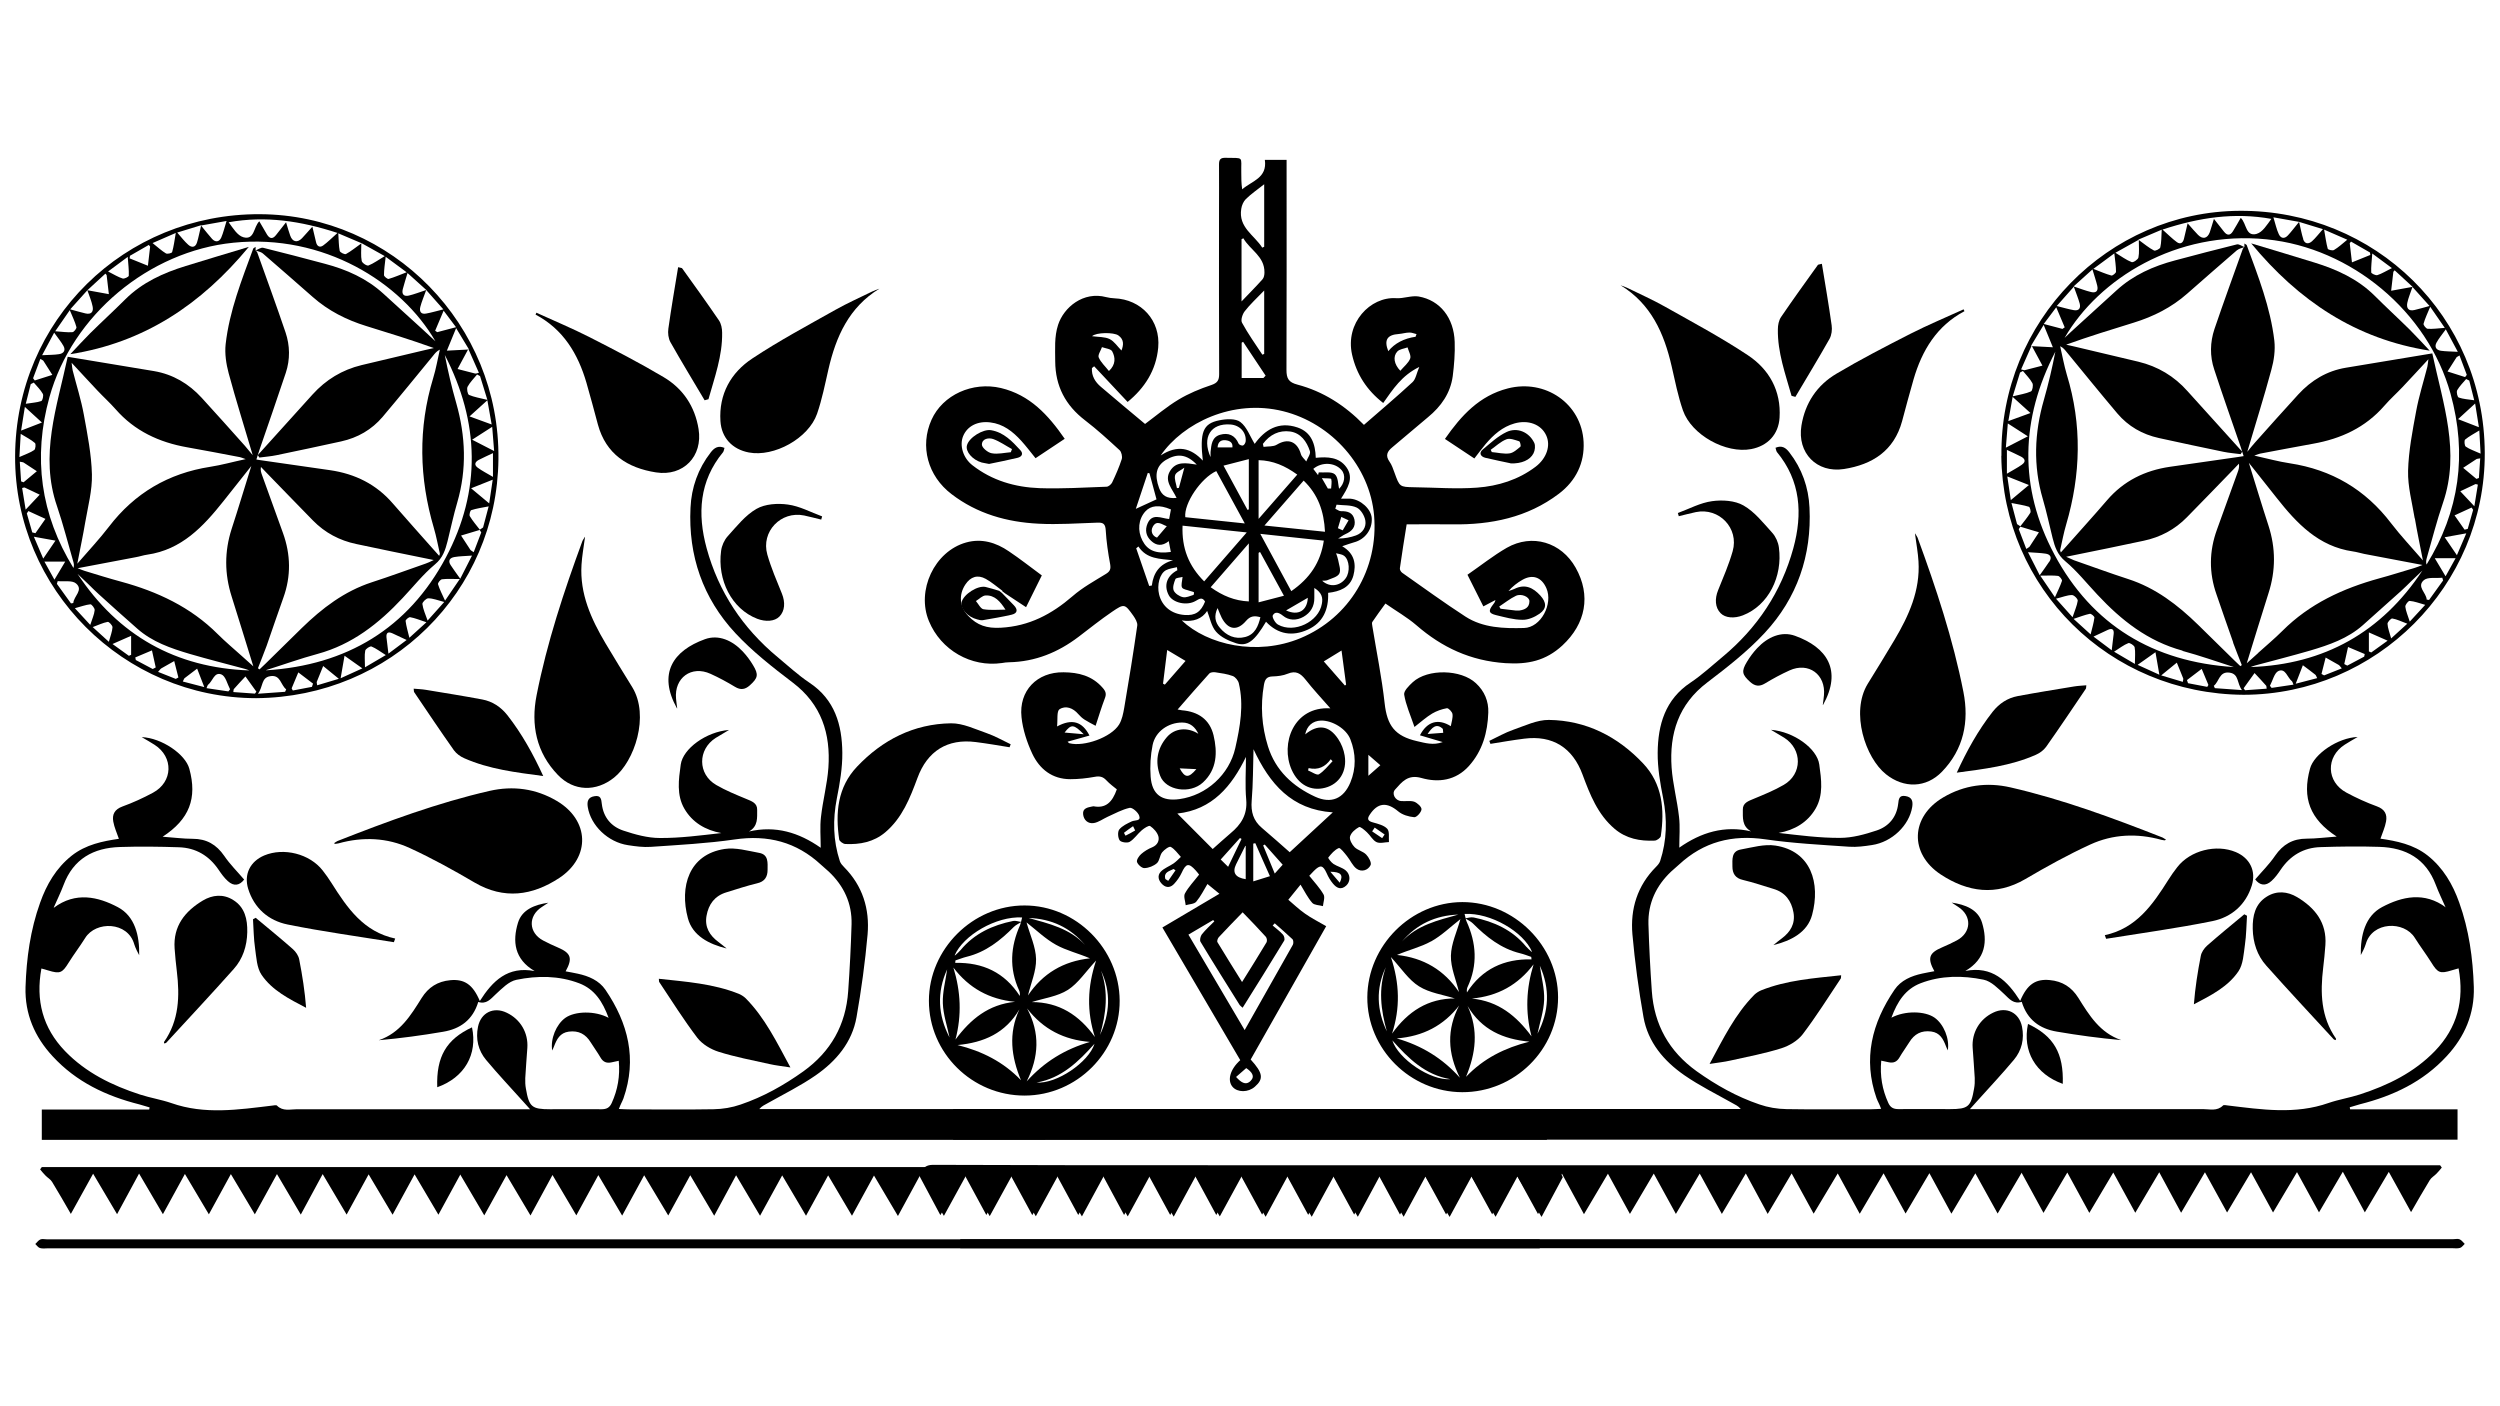 <svg xmlns="http://www.w3.org/2000/svg" viewBox="0 0 1920 1080"><g><g id="Warstwa_1"><g><path d="M1182.5,951.8v6.9c-2.4,0-4.6,0-6.8,0-163.4,0-326.7,0-490.1,0-132.3,0-264.6,0-397,0-83.9,0-167.8,0-251.6,0-2.1,0-4.3.4-6.3-.2-1.4-.4-2.4-2-3.6-3.1,1.3-1.2,2.4-2.9,3.9-3.5,1.4-.6,3.3-.1,5-.1,153.5,0,307,0,460.5,0,203.6,0,407.2,0,610.9,0,22.6,0,45.3,0,67.9,0,2.3,0,4.5,0,7.2,0Z"></path><path d="M737.5,951.7c0,2.4,0,4.2,0,6.9,2.4,0,4.6,0,6.8,0,163.4,0,326.7,0,490.1,0,132.3,0,264.6,0,397,0,83.9,0,167.8,0,251.6,0,2.1,0,4.3.4,6.3-.2,1.4-.4,2.4-2,3.6-3.1-1.3-1.2-2.4-2.9-3.9-3.5-1.4-.6-3.3-.1-5-.1-153.5,0-307,0-460.5,0-203.6,0-407.2,0-610.9,0-22.6,0-45.3,0-67.9,0-2.3,0-4.5,0-7.2,0Z"></path><g><path d="M769.8,453.7c-4.2-3.1-8.2-6.6-12.7-9.1-6.3-3.5-11.7-1.7-15.7,4.3-5.3,8-4.4,17.2,2.2,24.1,6.9,7.3,14.3,9.7,25,9.1,21.9-1.2,39.1-10.4,55.1-24.2,7.7-6.7,16.8-11.7,25.6-17.1,3.3-2,3.9-3.8,3.3-7.5-1.6-8.6-2.9-17.4-3.4-26.1-.3-4.9-2-6-6.4-5.8-15.1.5-30.2,1.6-45.2.8-24.2-1.2-47.1-7.6-66.8-22.7-18.3-13.9-24.5-36.8-15.4-57.1,8.6-19.2,31.6-29.5,53.3-24.4,22.2,5.3,36.3,20.6,49,39-7.6,5.1-14.9,9.9-22.4,14.9-3.8-4.7-7.2-9.2-11-13.4-6.5-7.1-13.8-12.9-23.8-14.1-9.7-1.2-17.6,2.8-20.8,10.5-3,7.2,0,16.9,7.1,22.4,15.1,11.8,32.8,16.9,51.5,17.6,17.1.6,34.4-.5,51.5-1.1,1.5,0,3.6-1.8,4.3-3.2,2.8-5.9,5.4-11.8,7.4-18,.6-1.9-.2-5.5-1.6-6.8-8.6-7.9-17.3-15.9-26.6-23-15-11.5-22.8-26.2-22.9-45.3,0-9.4-.8-18.7,2.2-28,4.4-13.5,19.4-26,37-21.3,2,.5,4.1.8,6.2.9,20.7.8,35.6,17,33.7,37.9-1.6,17.4-10.4,31-23.5,41.7-8.8-9.4-17.2-18.4-25.7-27.4-.6.5-1.1.9-1.7,1.4-.4,6,2.5,10.7,6.9,14.4,11.3,9.7,22.7,19.1,33.9,28.5,8.5-6.3,16.7-13.3,25.7-18.7,7.8-4.7,16.5-8.3,25.2-11.2,4.8-1.6,6-3.8,6-8.4-.2-41.3-.1-82.6-.1-124,0-12.4.1-24.8,0-37.1,0-3.9,1.3-5.1,5.1-5,14.5.3,11.7-1.4,12,11.4,0,4.1,0,8.3.7,12.8,7.3-6.4,19.4-8.6,17.4-22.6h16.7v7.7c0,51.2.1,102.4-.1,153.5,0,6.7,1.6,9.6,8.5,11.4,19.6,5.2,36.4,15.9,51,30.9,12.6-11,25.2-21.6,37.3-32.8,2.5-2.3,3.1-6.8,5.2-11.7-13.5,6.6-20.2,17.1-27.7,27.7-12.7-9.9-20.5-22.1-23.9-37.1-5.5-24.4,14-44.7,33.8-43.4,5.7.4,11.8-2.2,17.3-1.3,16.5,2.9,27.1,16.4,27.7,34.9.3,8.8-.4,17.6-1.5,26.3-1.8,13.1-8.9,23.2-19,31.5-9.2,7.6-18.2,15.5-27.4,23.1-3.9,3.2-5.5,6.3-2.2,11,1.8,2.5,2.8,5.6,3.9,8.6,3.9,10.8,3.9,10.9,15,11.1,16.1.2,32.3,1.5,48.4.3,16.1-1.2,31.7-6,45-16.1,8.4-6.4,11.8-16.3,8-24.2-3.9-8.3-13.7-12-24.3-9-9.2,2.6-16.1,8.7-22.2,15.9-2.8,3.3-5.4,6.9-8.6,11-7.5-5-14.9-9.9-22.6-15,12.6-18.1,26.5-33.2,48.3-38.8,28.7-7.4,56.7,11.6,58.2,41.1.8,16-5.8,29.8-19,39.8-24.2,18.3-52.1,23.9-81.7,23.5-11.9-.2-23.7,0-35.2,0-1.8,11.1-3.6,22.4-5.2,33.7-.2,1.1.8,2.8,1.8,3.5,16.1,11.3,32,22.9,48.5,33.6,13.6,8.8,29.6,9.2,45,8.8,13.1-.3,22.5-18.6,17.2-30.6-3.7-8.4-10.5-10.9-18.4-6.4-3.9,2.2-7.5,5-10.7,8.6,1.5-.5,3.1-.9,4.5-1.6,8.2-4.1,14.4-1,20,5.1,4.7,5.2,5.1,9.9-.6,13.9-3.7,2.6-8.7,4.8-13.1,4.7-6.8,0-13.7-2-20.4-3.6-5.6-1.4-6-3.2-2.4-7.9.8-1,1.6-1.9,2-3.7-2.9,1.5-5.8,3-9.3,4.9-4-8.1-7.9-15.9-12.2-24.3,10.3-7.1,19.8-14.7,30.2-20.7,19.5-11.1,41.9-4.3,52.9,15.3,12,21.3,7.7,43.1-10.2,59.7-12.8,11.8-26.5,14.7-43.7,13.6-26.8-1.8-48.7-12-68.5-29.2-7.1-6.1-15.4-10.8-23.7-16.6-3.7,5.1-7,9.6-10.1,14.2-.5.8,0,2.3.1,3.5,3.2,19.6,7.2,39.1,9.4,58.9,1.9,17.1,7.8,25.2,24.9,29.1,6.2,1.4,12.4,3.4,19.7.7-6.4-1.9-11.9-3.5-17.5-5.2,5.5-10.6,14-13.1,23.7-7,.6-3.3,1.7-6.4,1.3-9.3-.2-1.7-3.1-4.7-4.3-4.5-3.9.7-7.9,2.1-11.3,4.1-4.5,2.7-8.5,6.3-13.6,10.3-3.2-9.4-6.6-16.9-7.9-24.8-.5-2.8,3.7-6.9,6.6-9.6,11.5-10.5,37.1-9.9,48.5.8,6.6,6.1,9.8,13.9,9.5,22.5-.5,15.2-4.4,29.4-14.9,41.1-10.1,11.2-23.4,12.9-36.4,9.2-10.5-3-15,3-20.3,8.9-2.8,3.1.1,8.5,4.7,8.8,3.3.3,7-.5,10,.5,2.4.9,5.8,4,5.6,5.9-.2,2.3-3.8,6.2-5.6,6-4.3-.4-9.1-1.8-12.3-4.5-8.7-7.3-15.8-6.8-22,2.8-2.1,3.2-1.1,4.7,2.6,5.7,3.9,1.1,8.5,2.2,11,4.9,1.9,2.1,1,6.7,1.3,10.2-3.2.1-7,1.3-9.6,0-2.9-1.4-4.7-5.1-7.3-7.5-1.8-1.7-5.1-4.6-6.1-4-2.9,1.6-6.1,4.3-6.9,7.3-.6,2.3,1.5,6.1,3.5,8.1,2.4,2.4,6.5,3.2,8.9,5.7,2,2,4.3,6.3,3.4,8.1-2,4.1-7,5.5-10.7,2.8-3.1-2.2-4.8-6.5-7.4-9.7-1.9-2.4-5.2-6.6-6.3-6.2-3.2,1.3-5.8,4.4-8.1,7.3-.3.4,2.2,3.7,4,4.9,2.9,1.9,6.6,2.7,9.3,4.9,3.9,3.2,3.8,8.7.5,11.7-4,3.7-7.4,1.9-10.2-1.5-2-2.4-3.6-5.1-4.8-7.9-2.9-6.4-4.9-6.8-9.9-1.8-1.3,1.3-2.5,2.7-3.5,3.7,3.9,4.9,8.1,9.3,11,14.4,1.2,2.2-.2,5.9-.5,8.9-2.8-.8-6.6-.7-8.2-2.5-3.5-4-5.9-8.9-9-14-2.7,3.4-5.8,7.1-9.4,11.6,3.7,3.1,8,7.3,12.9,10.7,4.9,3.5,10.4,6.2,16.2,9.6-19.5,34.4-38.8,68.4-58,102.4,9.5,10.4,10.1,14.9,3.2,20.9-5.1,4.5-13.3,4.5-17.1.1-4.2-4.9-2-13.4,5.9-20.5-19.7-33.6-39.5-67.3-59.8-101.9,14.4-8.5,28.6-16.9,43.8-25.9-3.7-3-6.6-5.4-9.2-7.5-2.6,4.3-5.1,9.4-8.6,13.6-1.6,1.9-5.3,1.8-8.1,2.7-.3-3.1-1.8-6.8-.6-9,2.7-5,6.8-9.2,10.9-14.5-.4-.5-1.4-1.9-2.6-3.2-5.4-6-7.5-5.5-10.9,2-1.4,3-3.4,5.8-5.6,8.2-2.5,2.8-5.8,3.5-8.9.7-3.2-2.9-4.4-6.8-1.4-10,2.6-2.7,6.6-4.1,9.8-6.3,2-1.4,3.8-3.3,5.6-5-2.5-2.7-4.7-6-7.8-7.7-1.2-.6-5,2.2-6.6,4.2-1.9,2.4-1.9,6.4-4,8.3-2.5,2.2-6.3,3.7-9.6,3.8-1.9.1-5-2.6-5.7-4.7-.5-1.6,1.5-4.6,3.2-6.1,2.5-2.2,5.5-4,8.5-5.2,4.1-1.7,5.6-5.2,4.7-8.5-.9-3-3.6-6-6.3-7.8-1-.7-4.5,1.6-6.4,3.2-3.3,2.8-5.7,6.7-9.3,8.9-1.8,1.1-6.6.4-7.7-1.1-1.4-2-1.7-6.6-.3-8.4,2.3-2.8,6.2-4.6,9.6-6.2,2.4-1.1,7.2,0,5.7-4.3-.9-2.7-5.3-6.5-7.3-6.1-5.9,1.3-11.4,4.4-17,6.9-3.5,1.6-6.9,4.2-10.6,4.8-4.4.7-7.8-2.3-8.2-6.9-.4-4.5,3.5-5.1,6.8-5.8.4,0,.9-.2,1.2-.2,9.3,1.8,14.4-3,17.9-13-2.2-1.8-5.4-4.1-8.1-7-2.6-2.8-5.2-3.3-8.9-2.6-6.1,1.1-12.4,1.8-18.7,1.8-13.9,0-23.6-7.7-29.2-19.5-4.1-8.8-7.3-18.5-8.3-28.1-2.2-20.3,11.9-34.8,32.3-34.5,11.4.1,21.9,2.6,30,11.9,2.5,2.8,3,4.8,1.7,8.1-2.5,6.6-4.6,13.4-7.1,21.1-3.4-1.8-6.1-3.2-8.6-4.8-1.7-1.1-3.3-2.6-4.7-4.2-4-4.7-9.7-6.8-14.4-3.7-2.3,1.5-1.3,8-1.9,13.2,11.5-6.2,19.4-3.8,24.9,7-5.7,1.6-11.2,3.1-16.8,4.7.5.5.9,1.1,1.4,1.2,11.2,2.9,32-4.5,38.1-14.3,2.3-3.7,3.2-8.5,4-13,3.6-21,7-42.1,10-63.1.3-2.3-1.5-5.3-3-7.5-6.6-9.2-6.9-9.5-16.3-3.1-8.8,6-17.2,12.7-25.7,19.2-15.8,12-33.3,19.2-53.4,19.6-1.9,0-3.8.3-5.6.6-23.6,3.4-46.8-9.9-56-32.2-9.8-23.5,4.2-53.6,28.6-60.4,11.8-3.3,22.9,0,32.8,6.8,8.5,5.7,16.6,12.1,25.3,18.5-4,8-7.8,15.8-12.1,24.4-5.8-3.8-11-7.2-16.1-10.6-.7-.6-1.5-1.1-2.2-1.7ZM923.8,354.1c-2.5-22.1,0-28.8,12.6-31.3,5.3-1.1,12.6-1.5,16.2,1.3,5,3.8,7.4,11,11,16.8,7.6-10.6,18.2-17.6,32.9-12.6,10.6,3.6,13.7,12.6,14,23.3,9-.9,17.9-.6,23.5,7.2,6.1,8.4.9,16.2-4.1,24.2,3.1,0,5.2-.1,7.2,0,7.9.6,15.9,7.9,16.4,14.9.6,8.6-5.1,16.4-13.6,18.6-2.7.7-5.3,1.8-9.1,3,9.8,5.7,10.8,14.1,8.6,22.5-2.5,9.3-10.5,12.3-19.4,13.3.5,12.7-3.9,23-15.7,28.3-11.7,5.3-22.8,3.7-32-6.1-8.8,14.8-14.3,19.3-23,16.5-5.6-1.8-11.7-4.6-15.4-8.9-3.7-4.2-4.7-10.7-6.8-15.9-3.9,6-10.5,8.7-19.5,7.3,19.8,18.8,57.8,27.5,91.2,13.6,37.6-15.7,60-53.1,56.5-94.2-3.2-37.5-32.4-70.8-69.9-80.1-38.6-9.6-76.8,9-94,34,12.9-8.4,23.2-5.9,32.4,4ZM1021.8,544.1c-6.9-7.9-13.3-14.7-19.1-22.1-3.8-4.8-7.4-7.2-13.7-4.6-3.6,1.5-7.8,2-11.7,2.1-4.7.1-5.9,2.6-6.6,6.5-2.8,16-1.7,31.8,3.1,47.2,5.8,18.6,19.1,30.8,36.3,38.7,12.3,5.6,21.8,1.5,27-11,4.5-10.9,4.3-22.1,0-33.1-3.1-8.1-13.9-14.6-22.6-14.4-6.4.2-10.8,4.1-12.1,10.6,9.7-8,18.3-7,25.3,3.5,2.5,3.7,4.3,8.3,5,12.7,2,12.3-4.2,22-15,24.8-11,2.9-20.6-2.4-25.7-13.8-8.9-20.1,1.5-48.9,29.7-47.2ZM920.4,563.7c-2.5-5.3-6.3-8.8-12.5-8.8-10.7,0-20.6,6.9-22.7,17.3-1.6,7.9-2.1,16.3-1.5,24.3,1,13.7,8.6,19.1,22.2,17.2,20.7-2.9,38.2-18.8,42.8-39.2,3.7-16.4,6.7-33,2.7-49.8-.5-2.1-2.6-4.7-4.6-5.5-4.3-1.6-8.9-2.2-13.5-2.9-1.4-.2-3.6,0-4.5.9-8.1,8.9-16,18.1-24.4,27.7,1.7.3,2.5.5,3.3.6,12.4,1,21.3,6.9,24.3,19.2,3.1,13.1,2.7,26.2-8.1,36.2-9.9,9.2-28.6,6.3-32.9-5.1-4-10.5-2.4-20.8,5-29.5,6.1-7.3,16.2-8,24.4-2.7ZM962.7,575.5c-.4,13.1-.3,26.3-1.4,39.4-.7,8.6,1.2,15.3,7.8,20.9,7.9,6.7,15.6,13.6,21.4,18.7,11.7-10.8,22.4-20.7,33.1-30.6-31.7-2.1-48.5-21.9-60.9-48.5ZM931.3,652.1c4.4-3.8,8.9-8.1,13.7-12.1,8.1-6.7,13.1-14.3,12.1-25.8-1-11-.2-22.2-.2-32.9-10.9,22.4-25.8,40.6-52.7,43.5,9.3,9.4,18.6,18.7,27.1,27.2ZM957.5,408.9c-17.3-1.8-32.9-3.5-49.3-5.2-.7,17.3,4.7,30.9,16.6,42.8,10.9-12.5,21.2-24.4,32.7-37.6ZM967.9,410c8.4,15.5,16,29.6,23.8,44,14.2-9.8,22.5-22,25-38.8-16.2-1.7-31.5-3.4-48.8-5.2ZM954.3,773.9c-1-.9-1.7-1.4-2.2-2-10.1-16.2-20.3-32.3-30.1-48.6-.8-1.3,0-4.4,1-5.7,2.9-3.6,6.3-6.7,9.6-10l-.9-1c-6.2,3.7-12.4,7.3-19,11.2,14.4,24.5,28.5,48.3,43.2,73.3,12.9-22.8,25-44.1,37-65.5.6-1.1.5-3.5-.3-4.3-4.4-4.2-9-8.1-13.6-12.2l-1.6,1.7c2.7,2.3,5.6,4.4,7.9,7,1,1,1.6,3.7.9,4.7-10.4,17.2-21.1,34.2-31.9,51.5ZM954.4,700.6c-6.8,7.1-12.7,13-18.4,19.2-.8.9-1.5,3-1,3.8,6,10,12.2,19.8,18.9,30.6,6.8-10.9,12.9-20.6,18.8-30.5.6-1,.3-3.4-.6-4.3-5.4-6-11.1-11.9-17.7-18.7ZM956,402c-8-14.6-15-27.4-21.9-40.2-11.7,5.3-25,24.8-23.8,35.4,14.5,1.5,29.2,3.1,45.7,4.8ZM971.1,403.6c16.6,1.7,31.2,3.2,46.5,4.8-.8-15.8-5.3-28.6-16.4-39.3-10,11.4-19.4,22.3-30.1,34.5ZM966.6,353.4v45.1c10.5-12.1,19.9-22.8,29.7-34-9.4-6.8-18.6-10.8-29.7-11.1ZM959.1,417.3c-10.4,12-19.7,22.7-29.3,33.7,9.2,6.6,18.4,10.4,29.3,10.9v-44.6ZM970.9,141.5c-5.5,4.3-10.1,7.5-14.1,11.4-1.8,1.8-3.1,4.7-3.5,7.4-2.4,14.4,10.1,20.3,16.1,29.9.5-.2,1-.5,1.5-.7v-48ZM953.5,231.5c6.2-6.5,11.3-11.6,16.1-17,1.1-1.2,1.5-3.4,1.5-5.2.2-12.5-11.1-17.3-16.2-26.3-.5.2-1,.5-1.4.7v47.8ZM970.8,223.2c-5.8,6-10.8,10.6-14.9,15.9-1.7,2.2-3.2,6.8-2,8.8,4.6,8.5,10.3,16.4,15.6,24.5.5-.2.9-.4,1.4-.6v-48.6ZM904.2,438c-.1-.8-.2-1.6-.3-2.4-2.8.7-5.9,1-8.4,2.3-4.9,2.6-7.1,11.4-5.3,18.7,2.3,9.2,9.6,15,19.6,15.7,8.1.6,12.5-2.3,15.7-10.3-2.2-3.7-4.4-2.1-7.2-.5-6.8,4-17.6,1.5-20.7-4.4-4-7.6-1.4-15,6.7-19.2ZM939.6,357.5c6.5,12.1,12.5,23.1,18.5,34.1l1-.4v-38.6c-6.7,1.7-12.6,3.2-19.4,5ZM986.1,457.6c-6.6-12.1-12.5-22.9-18.4-33.7-.4.2-.8.5-1.1.7v38c6.7-1.7,12.6-3.3,19.6-5.1ZM899.1,391.2c-8.6-3.7-15.3-3.1-19.5,1.6-5.3,5.9-6.2,14.7-2.2,22.4,3.9,7.6,10.4,10.3,21.8,8.7-.5-2.6-1-5.1-1.6-8.3-5.1,4.1-9.6,3.5-13.5-.2-4-3.6-4.9-8.4-2.8-13.3,3.6-8.3,10.5-4,16.6-3.5.5-2.7.9-5.2,1.4-7.5ZM919.1,356.8c-7.7-8-15-8.8-23.8-3.5-7.2,4.5-8.9,11.2-5.1,21.6,2,5.4,5.7,8.3,13.4,7.5-3.2-6.9-9.6-12.9-5.1-20.5,4.7-7.9,12.3-6.3,20.5-5.1ZM1009.4,451.6c0,3.3,0,5.5,0,7.6.1,6.5-2.9,11.4-8.3,14.5-5.3,3-11.2,3-15.9-.9-3.1-2.5-6-3.3-7.7-.2-.7,1.3,1.8,5.9,4,7.1,12.4,7,31.3-2.1,33.7-16,.8-4.3.3-8.3-5.7-12.1ZM969.9,340.8c.2.8.3,1.6.5,2.4,3.4-.5,7.5,0,10.2-1.7,8.6-5.2,15.7-2.5,18.5,7.3.6,2.1,2.7,3.7,4.1,5.6,1-2.6,3.5-5.8,2.8-7.9-2.4-7.4-7-13.9-15.1-15.1-8.5-1.2-15.7,2.4-20.9,9.4ZM967.9,474c-4.6-1.3-7.7-.9-10.9,2.8-6.8,8-13.8,7-18.7-2.3-1.1-2.1-1.9-4.5-3.2-7.5-2.9,6-1.9,10.9,1.7,15.1,5,6,11.7,9.2,19.6,7.1,7.4-2,9.9-8.2,11.6-15.2ZM970.3,290.3c.6-.6,1.2-1.2,1.7-1.8-5.8-8.7-11.5-17.4-17.3-26-.4.2-.7.5-1.1.7v27.1h16.6ZM929.7,351.4c0-2.6,0-3.4,0-4.2.6-5.5.9-11.4,7.3-13.3,6.3-1.8,11.5.2,14.3,6.9.4.8,2.5,1.7,3.4,1.3,1-.4,1.9-2.1,2-3.3.5-6.9-4.6-12.3-11.8-12.8-14.9-1.1-22.1,9.7-15.1,25.3ZM882.6,450c.7-.1,1.4-.2,2-.3,1.2-9.8,6-16.7,16.3-19.4-10.1-1.2-20.2-.8-26.6-10.6-.6.5-1.1.9-1.7,1.4,3.3,9.7,6.7,19.3,10,29ZM1026.5,387.5c-.3,1.1-.7,2.1-1,3.2,1.5.7,3.1,2,4.6,1.9,4.9-.1,8.9,1.1,10.1,6.4,1.2,5.7-1.9,9-6.9,11.2-2,.9-3.7,2.3-5.6,3.4,5.1,0,9.5-.9,13.7-2.4,5.1-1.9,8-6.4,7.2-11.3-.6-3.8-3.5-8.6-6.7-10.1-4.5-2.1-10.2-1.6-15.4-2.2ZM975.3,672.9c-4.1-9.2-7.7-17.2-11.2-25.3-.5,0-1.1.2-1.6.3v29c4.2-1.3,8.4-2.6,12.8-4ZM893.3,525.1c.4.2.9.5,1.3.7,5.1-5.9,10.3-11.7,15.9-18.2-4.9-2.9-9.1-5.4-14.1-8.4-1.2,9.4-2.2,17.6-3.2,25.9ZM1016.7,508c5.8,6.6,11,12.6,16.2,18.5.3-.2.6-.5.9-.7-1.1-8.5-2.3-16.9-3.5-26.2-5,3-8.8,5.4-13.7,8.4ZM872.3,390.8c6.6-3,11.7-5.4,15.9-7.3-1.8-6.7-3.6-13.4-5.4-20-.4-.1-.9-.2-1.3-.3-3,8.9-6,17.8-9.2,27.6ZM1151.4,465.8c.3.6.7,1.1,1,1.7,3.9.5,7.9,1,11.8,1.4.8,0,1.7,0,2.5,0,4.3-.6,7.9-2.2,7.9-7.2,0-3.3-6.2-6.1-10.4-4.1-4.6,2.2-8.6,5.5-12.9,8.3ZM1015.4,446c6,5.5,13.9,4,18.1-1.9,3.5-4.8,3-14.1-1.3-17.3-1.6-1.2-4-1.3-6.1-1.9.6,1.7,1.3,3.5,1.6,5.2.6,3.5,2.3,7.7.9,10.4-1.3,2.6-5.8,3.6-9,5-1.3.6-2.9.4-4.4.5ZM1012.3,364.7c.2-.6.3-1.3.5-1.9,4.2.3,9.7-.8,12.3,1.4,2.7,2.3,2.5,7.8,3.3,11.2,4.2-4,5.4-10.5,1.8-14.5-5.1-5.8-15.1-6.3-21.6-.8,1.2,1.5,2.4,3.1,3.6,4.7ZM851.6,285c5.5-5.1,5-10.5,2.6-15.1-1-2-5.2-2.3-7.9-3.3-.9,2.7-3.3,6-2.5,7.9,1.6,3.8,5,6.8,7.9,10.5ZM1075.5,284.7c2.8-3.3,6.2-5.9,7.5-9.3.9-2.3-1.2-5.7-2-8.6-2.7,1-6.2,1.3-7.9,3.2-3.5,3.8-2.5,9.8,2.4,14.8ZM956.7,649.6c-.1,0-.4.1-.4.2-2.4,4.7-4.7,9.3-7,14-3,6.2-.7,10.2,7.4,11.4v-25.6ZM908.1,443.1c-2.1.6-5,.6-5.4,1.7-1.1,2.7-2.3,6.3-1.3,8.7,1,2.3,4.3,4.5,7,5.1,2.5.6,5.5-.9,8.2-1.7.3,0,.5-2,.3-2.1-.9-.5-2.1-.6-3.1-1-2.1-.8-5.2-1.1-6-2.6-.9-1.8.1-4.7.4-8.1ZM1087.2,258.4c.2-.6.4-1.2.7-1.8-1.9-.4-3.7-1.3-5.5-1.2-2.7,0-5.4.9-8.1,1.1-9,.6-11.5,4.6-8.1,13.2q7.4-9.1,21.1-11.1ZM838.7,258.2c5.1.7,9.8.4,13.5,2.2,3.6,1.8,6,5.7,9.1,8.8,1.7-4.4,2-8.5-2.4-11.6-3.5-2.5-17.1-2.4-20.2.6ZM971.3,648.6c-.4.2-.8.5-1.2.7,2.8,6.7,5.5,13.3,8.9,21.6,2.8-3.1,4.4-4.9,6.1-6.8-4.8-5.4-9.3-10.5-13.8-15.5ZM943.2,665.7c3.8-7.9,7-14.7,10.3-21.4-.4-.2-.8-.5-1.2-.7-4.7,5.2-9.4,10.5-14.8,16.5,1.5,1.4,3.2,3.1,5.7,5.6ZM1050.9,579.7v16.1c2.9-2.5,5.9-5.2,9.2-8.1-3-2.6-5.8-5-9.2-8ZM957.1,820.3c-2.8,2.5-5.2,4.6-7.8,6.8,3.5,3.8,7.2,6.9,11.1,3.1,3.8-3.7.8-7.1-3.3-9.9ZM987.7,468.8c9.4,4.4,16.3.1,16.7-9.7-5.4,3.2-10.7,6.2-16.7,9.7ZM896.1,404.1c-3.3-.9-7.6-5.2-10.7.3-2.1,3.7-.2,7.4,3.2,8.5,2.7-3.2,4.9-5.8,7.5-8.8ZM1005,589.9c-.1.6-.2,1.2-.4,1.8,2.8,1.1,6.7,3.9,8.3,3,4-2.5,7.1-6.6,10.5-10.1-.5-.5-.9-1-1.4-1.5-4.2,5.9-9.7,8.5-17,6.8ZM1027.6,405.7c1.2.5,2.4,1.1,3.6,1.6,1.5-2.6,3-5.1,4.5-7.7-1.9-.9-3.7-1.8-5.6-2.6-.9,2.9-1.7,5.8-2.6,8.7ZM909.7,359.1c-2.7,2.1-6.5,3.5-7.2,5.8-.8,3,.8,6.6,1.4,10,.5,0,1-.2,1.5-.2,1.3-4.6,2.5-9.2,4.2-15.6ZM817.6,562.6c5.1.5,9.1.8,14.7,1.3-7.6-7.7-9.6-8-14.7-1.3ZM1108.4,562.8c-.1-1-.2-2-.3-3-4.9-4.7-8.4-1.1-11.7,3.9,4-.3,8-.6,12-.9ZM946.5,343.6c.4-3.6-1.8-5.1-5.2-5.5-4.6-.5-6,2.4-6.2,5.5h11.4ZM906,590.1c4.1,7.5,6.8,7.6,12.8.6-3.9-.2-8.2-.4-12.8-.6ZM895,675.1c.7.5,1.5,1,2.2,1.4,1.9-2.7,3.7-5.4,5.6-8.1-.5-.3-1-.7-1.5-1-3.3,1.7-7.8,2.4-6.3,7.7ZM1019.8,375.2c.8,0,1.7,0,2.5,0,.1-2.4.7-5,.1-7.3-.2-.7-3.7-.4-7.2-.7,2.2,3.9,3.4,5.9,4.6,8ZM1055.7,635.7c-.6.9-1.3,1.8-1.9,2.8,2.6,1.7,5.1,3.5,7.7,5.2.6-.9,1.2-1.8,1.9-2.8-2.5-1.8-5.1-3.5-7.6-5.3ZM1028.9,677.9c3-5.9,1-8.3-7.2-8.4,2.7,3.2,4.8,5.7,7.2,8.4ZM871.8,637.8c-.5-1.1-1.1-2.2-1.6-3.3-2.4,1.7-4.8,3.3-7,5.1-.1,0,1.2,2.2,1.2,2.2,2.5-1.2,5-2.6,7.4-4Z"></path><path d="M196.8,536.2c-101.8-.1-185.6-83.6-185.2-185.8.4-104.7,84.1-186.4,188.1-185.9,101.3.5,184.3,84.7,183.1,188.2-1.1,101.7-82.9,182.7-186.1,183.5ZM196.2,192.4c2-.8,4.2-2.5,5.9-2.1,15.9,3.9,31.7,8.1,47.5,12.3,16.6,4.4,32,11.2,44.9,23,10.1,9.2,20.2,18.3,30.2,27.5,3.3,3,6.4,6,9.7,9-26.3-45.5-86-82.7-155.1-75.7-64.9,6.5-123.8,55.5-141.3,118.5-12.9,46.5-6.8,90.3,18.4,131.3.7-1.9.3-3.6-.2-5.2-4.1-14.1-7.7-28.4-12.4-42.2-13.5-39.1-.1-76,8.2-114.8,22.5,3.7,44.4,7.3,66.3,11,14.6,2.5,26.7,9.7,36.6,20.5,11.2,12.2,22.2,24.6,33.2,36.9,1.9,2.2,3.7,4.5,6,7.2-6.4-21.7-12.9-42.2-18.5-63-1.9-7.1-3.1-15-2.3-22.3,2.9-25.6,12.4-49.4,21.2-73.4.2-.4.9-.6,1.8-1.3v2.8c.4.4,1,.8,1.2,1.3,7.3,20.5,14.8,40.9,21.8,61.6,3.4,10.1,3.6,20.7.2,31-6.6,19.9-13.5,39.6-20.3,59.4-.8,2.3-1.5,4.6-2.3,7.2,2,.3,3.2.6,4.4.7,17.4,2.5,34.8,5,52.2,7.5,19.2,2.8,35.5,10.8,48.3,25.7,10.3,11.9,20.8,23.5,31.2,35.3,1.3,1.5,2.7,3,4.3,4.8.3-1.1.6-1.5.5-1.8-1.5-6.5-2.7-13.2-4.6-19.6-11.3-38.4-12.2-76.7-.5-115.2,2.2-7.1,3.4-14.5,5.1-21.8-2.5,1.2-3.8,3-5.1,4.6-12.9,15.7-25.7,31.5-38.8,47-8.4,9.9-19.2,16.1-31.9,18.9-16.6,3.6-33.1,7.2-49.7,10.6-4.3.9-8.7,1.2-13.1,1.8-.4-.6-.8-1.3-1.2-1.9,14-15.5,28-31,42-46.5,10.3-11.4,22.8-19,37.7-22.6,16.3-3.9,32.6-7.7,48.9-11.6,2.2-.5,4.4-1,6.6-1.5-17.5-6.3-34.7-11.6-51.9-16.9-15.2-4.7-29.1-11.7-41.1-22.3-12.8-11.2-25.5-22.4-38.4-33.5-1.4-1.2-3.7-1.5-5.6-2.3ZM59.2,433.1c9-10.4,17.2-19.1,24.4-28.5,19.8-25.9,45.7-41.1,77.9-46.1,8.5-1.3,16.9-3.7,27.2-5.9-2.6-.9-3.5-1.3-4.4-1.5-13.6-2.6-27.1-5.2-40.7-7.6-21.4-3.8-40.2-12.5-54.8-29.2-4.4-5-9.4-9.5-14-14.4-6.3-6.6-12.4-13.4-19.8-21.3.4,3.1.5,4.5.8,5.8,2.9,11.4,6.5,22.6,8.6,34.1,2.8,15.2,5.8,30.5,6.2,45.8.3,12.2-3,24.4-5.1,36.6-1.7,10.2-3.9,20.3-6.2,32.3ZM198.2,513.3c.4.3.7.5,1.1.8,1.6-1.5,3.1-3,4.7-4.5,9.3-9.1,18.5-18.2,27.8-27.3,15.6-15.2,32.6-28.2,53.7-35.1,13.9-4.5,27.7-9.6,41.5-14.4,1.6-.5,3.1-1.3,6.1-2.7-3.1-.6-4.2-.8-5.4-1.1-18-3.7-36.1-7.3-54.1-11.2-12.8-2.7-24-8.6-33.2-18-11.9-12.1-23.6-24.3-35.5-36.5-1.5-1.6-3-3.2-4.5-4.7-.5,2.6.2,4.5.9,6.4,5.3,14.8,10.7,29.5,16,44.3,6,16.6,6.3,33.2.3,49.8-4.4,12.2-8.5,24.5-12.8,36.8-2.1,5.8-4.5,11.5-6.7,17.3ZM194.6,511.9c-5.9-19-11.2-36.4-16.7-53.8-5.5-17.3-5.6-34.5,0-51.9,5.1-15.6,9.8-31.4,15.1-48.3-7.7,9.7-14.5,18.4-21.4,27-15.5,19.5-32.1,37.3-58.6,41.1-2.9.4-5.7,1.4-8.6,1.9-14.5,2.8-29,5.5-44.8,8.5,2.7,1,4.1,1.7,5.6,2.1,9.2,2.8,18.4,5.7,27.7,8.2,27.9,7.6,53.5,19.5,74.3,40.3,5.9,5.9,12.4,11.3,18.6,16.9,2.6,2.4,5.2,4.7,8.8,7.9ZM204.5,514.8c61.6-3.9,108.8-32,137.9-86.6,27.4-51.5,25.9-103.9-.8-155.6,2.4,12.4,5.3,24.8,8.8,37,7.2,25.4,8.2,50.7.8,76.2-2.9,9.8-5,19.9-7.5,29.9-1.7,6.7-3.6,12.8-9.7,17.8-9.1,7.6-16.6,17.1-24.8,25.8-18.3,19.6-38.8,35.7-65.3,42.9-13.3,3.6-26.3,8.3-39.4,12.4ZM199.1,169.9c2.1,3.6,4,7,6,10.3,2.1,3.3,4.4,3.5,6.9.3,2.3-3,4.7-6,7.7-9.8,1.3,4.3,2.1,7.3,3.2,10.3,1.7,4.8,5.4,5.7,9,2,2.5-2.6,4.8-5.4,8-8.9,1.2,4.9,2,8.4,2.8,11.8.7,3.2,2.8,4.5,5.4,2.7,3.6-2.6,6.7-5.8,11.1-9.7-28.2-9.2-55.2-13.3-83.6-8.2,3.4,4.6,6.7,10.2,11.3,11.5,8.7,2.4,7.7-7.9,12.3-12.3ZM191.5,514.9c-1.1-.4-2.2-.9-3.4-1.2-14.1-3.8-28.4-7.4-42.4-11.5-14.5-4.3-28.8-9.2-40.4-19.5-9.9-8.7-19.7-17.5-29.5-26.4-2.8-2.5-5.4-5.2-8.1-7.8-2.7-2.6-5.4-5.1-8.1-7.7,31.3,47.3,75.4,72.1,131.9,74.1ZM219,531.2c.3-.6.5-1.2.8-1.8-4.3-3.2-4.2-11.4-12.2-10.1-7.2,1.1-5.4,8.2-9.5,13.5,8.2-.6,14.6-1,20.9-1.5ZM327.3,222.8c-1.8,5.1-3.5,9-4.5,12.9-.9,3.5.5,5.9,4.5,5.1,4-.7,7.9-1.9,13.2-3.2-4.7-5.3-8.6-9.7-13.2-14.9ZM154.3,173.1c3.6,4.4,6,7.5,8.6,10.4,2.6,2.8,5.5,2.3,7-1,1.6-3.7,2.5-7.7,4.1-12.8-6.9,1.2-12.5,2.2-19.7,3.5ZM277.5,186.7c0,5.6-.5,9.8.3,13.7.3,1.6,4,4,5.2,3.5,4-1.6,7.6-4.3,12.5-7.2-6.5-3.6-11.6-6.5-17.9-10ZM54.5,463.4c.6,0,1.2-.2,1.8-.3.3-5.2,8-10,2.1-15-3-2.6-9.3-1.3-14.1-1.8-.2.7-.4,1.4-.6,2.1,3.6,5,7.2,10,10.8,15ZM368.6,288.8l-2.2-1.2c-2.5,3.1-5.4,5.9-7.3,9.4-.8,1.6,0,5.8,1.1,6.3,4,1.7,8.4,2.4,14.1,3.8-2.2-7.2-3.9-12.7-5.6-18.2ZM353.5,444.4c3.4-6.6,6-11.7,9-17.7-5.3.4-9.4.4-13.5,1.1-3.6.6-5.1,2.8-2.9,6.2,2,3.1,4.2,6,7.3,10.4ZM313,209.6c-1.5,5-2.7,8.8-3.7,12.6-.9,3.8.9,5.7,4.7,4.8,4.2-1,8.2-2.6,13.4-4.3-5-4.5-9.3-8.4-14.4-13ZM54,237.6c4.8,1.3,8.2,2.3,11.6,3.1,4.6,1.1,6.4-1.4,5.5-5.5-.8-3.9-2.4-7.7-4-12.3-4.5,5-8.4,9.3-13.2,14.7ZM259.8,179.1c.4,5.5.3,9.6,1.1,13.6.3,1.2,3.8,2.9,4.8,2.4,3.9-2.1,7.3-5,12-8.3-6.5-2.8-11.6-4.9-17.9-7.6ZM359.7,268c-3.4,6.3-5.8,10.9-8.3,15.4,4.5,1.2,9.1,2.4,13.6,3.5.5.1,1.2-.2,2.8-.6-2.5-5.6-4.8-11-8.1-18.3ZM154.4,173c-6.9,2.1-12.1,3.7-18.3,5.6,3.3,3.8,5.6,6.8,8.4,9.3,2.7,2.5,5.6,2.2,6.8-1.7,1.2-3.7,1.8-7.6,3.2-13.2ZM312.3,209.1c-5.7-4.2-10.4-7.7-16.1-11.9-.6,5.5-1.3,9.8-1.3,14.1,0,1,2.7,3.2,3.6,2.9,4.3-1.2,8.5-3.1,13.8-5.1ZM99.8,196.5c0,.6-.2,1.3-.3,1.9,4.7,1.9,9.4,3.8,14.1,5.7.6-4.9,1.2-9.8,1.7-14.7,0-.1-.2-.3-1-1.3-4.8,2.8-9.7,5.6-14.6,8.4ZM32.4,272.8c5.5-.3,9.2-.2,12.9-.8,3.5-.5,5.3-2.8,3.5-6.2-1.8-3.3-4.3-6.2-7.2-10.3-3.2,6-5.8,10.8-9.2,17.2ZM341.1,462.3c-5-1.3-8.6-2.8-12.2-2.8-1.6,0-4.7,3.1-4.5,4.4.5,4,2.3,7.8,4,12.7,4.5-5,8.1-9.1,12.8-14.3ZM117.2,186.7c4,3.2,6.9,5.9,10.2,7.9,1.1.7,4.6-.2,4.8-1,1.2-4.2,1.8-8.7,2.8-14.7-6.8,2.9-11.8,5.2-17.9,7.8ZM353.1,444.7c-5.9,0-9.9-.3-13.7.2-1.2.2-3.3,2.8-3,3.8,1.2,4,3.2,7.7,5.4,12.6,3.9-5.8,7.1-10.3,11.3-16.6ZM375.3,388.9c-5.2,1-9.4,1.6-13.4,2.9-.8.3-1.7,3.6-1.1,4.6,2.2,3.7,5.1,7,7.7,10.4.8-.6,1.7-1.1,2.5-1.7,1.3-4.7,2.5-9.5,4.3-16.2ZM378.6,366.3v-18.3c-4,1.9-7.4,3.4-10.7,5.1-3,1.5-4.1,3.8-1,6.1,3.3,2.4,7,4.3,11.6,7ZM369.6,408.9l-1.2-1.9c-4.8,1.4-9.5,2.8-14.3,4.3,2.3,3.6,4.7,7.3,7.1,10.9.4.6,1.2.9,2.6,1.9,2.1-5.4,3.9-10.3,5.8-15.2ZM83,208.5c4.5,2.3,7.7,4.3,11.2,5.4,1.3.4,4.6-1.3,4.7-2.1.2-4.4-.4-8.8-.8-14.5-5.6,4.1-9.9,7.3-15.1,11.2ZM42.4,254.4c5.4.4,9.3,1,13.2.7,1.2,0,3.4-2.9,3.1-3.9-1.1-4.1-3-7.9-5.1-13-4.1,5.9-7.2,10.4-11.2,16.2ZM377.6,326c-1.2-6.4-2.1-11.8-3.3-18.6-5,4.6-8.9,8.1-13.7,12.4,6.5,2.4,11.1,4.1,17,6.2ZM158.6,528.5c6.1.9,11.5,1.7,16.8,2.5.4-.5.9-1.1,1.3-1.6-2.1-4-3.4-10.1-6.6-11.4-5.5-2.3-6.8,5.2-10.3,7.9-.4.3-.5,1-1.2,2.6ZM280.3,512.5c5.9-3.5,10.5-6.1,16-9.4-4.3-2.7-7.4-5.1-11-6.6-1.1-.4-4.5,1.8-4.8,3.2-.7,3.6-.2,7.4-.2,12.8ZM195.8,532.7l1.1-1.5-8.4-11.7c-3,3.2-6,6.4-8.9,9.7-.3.4-.2,1.1-.4,2.3,5.6.4,11.1.8,16.6,1.2ZM80.9,210.2c-4.3,3.9-8.3,7.7-13.8,12.7,6.7,1.2,11.6,2.1,16.5,3-.5-4.9-1.1-9.7-1.7-14.6,0-.2-.3-.3-1-1.2ZM379.5,346.4c-.6-6.9-1-12.1-1.5-18.6-5.2,3.3-9.5,6.1-15.4,9.9,6.3,3.3,11,5.6,16.9,8.7ZM378.4,368.4c-6,2.4-10.7,4.3-16.6,6.6,5.4,4.5,9.3,7.7,13.9,11.6,1-6.4,1.8-11.7,2.7-18.2ZM14.9,351c4.8-2.2,8.4-3.3,11.4-5.4,1-.7,1.4-4.7.5-5.4-3-2.6-6.7-4.4-10.9-7-.4,6.3-.6,11.2-1,17.8ZM239.6,527.4c.3-.8.5-1.6.8-2.4-3.8-2.9-7.5-5.7-11.3-8.6-1.7,4-3.4,8.1-5.1,12.2,0,.2.3.7.9,1.7,4.7-.9,9.7-1.9,14.7-2.8ZM260.2,521.3c-5-4.1-8.5-6.9-12-9.8-1.7,4-3.3,8-4.9,12.1-.2.5.1,1.2.3,2.7,5.1-1.5,9.8-3,16.7-5ZM24.8,408.9c.8.2,1.6.4,2.4.6l7.7-11c-4.4-2-8.7-4-13.1-6-.4.6-.8,1.2-1.2,1.8,1.4,4.9,2.8,9.8,4.2,14.7ZM117.3,513.8c.8-.4,1.6-.8,2.3-1.2-1-4.4-1.9-8.8-2.9-13.1-4.3,1.8-8.5,3.6-12.8,5.4.1.7.2,1.3.4,2,4.3,2.3,8.7,4.6,13,6.9ZM343.3,269.3c6.2-.3,10.8-.5,16.9-.9-3.8-6.3-6.5-10.8-9.9-16.4-2.6,6.4-4.5,11.1-7.1,17.3ZM31,275.6c-2,5.4-3.8,10.1-5.6,14.9.4.6.9,1.2,1.3,1.7,4.5-1.4,9-2.9,13.5-4.3-2.2-3.6-4.5-7.2-6.8-10.7-.3-.5-1-.7-2.5-1.6ZM26,293.8c-.8.4-1.6.8-2.4,1.2-1.2,4.7-2.4,9.4-3.8,15.1,4.8-.8,8.5-.9,11.9-2.1,1-.4,1.9-4.2,1.2-5.5-1.8-3.2-4.5-5.8-6.9-8.6ZM327.5,477.9c-5.1-1.7-8.7-3.2-12.5-3.9-1-.2-3.6,2-3.5,2.9.5,4,1.7,8,2.9,12.9,4.4-4,8.2-7.4,13.1-11.9ZM312.3,491.5c-4.6-2.2-7.8-3.7-10.9-5.1-3.1-1.4-4.9-.7-4.6,3,.4,3.9.9,7.7,1.5,12.6,4.8-3.6,8.8-6.6,14-10.5ZM69.3,480c1.5-4.8,3.1-8,3.4-11.4.2-1.4-2.3-4.6-3.3-4.5-3.7.4-7.3,1.8-11.9,3,4.2,4.5,7.5,8.1,11.8,12.8ZM261.6,520.9c6.3-2.9,10.9-5,16.7-7.6-5.1-3.6-8.8-6.2-13.7-9.7-1.1,6.3-1.9,10.8-3,17.3ZM83.6,492.9c1.2-4.4,2.6-7.8,2.8-11.2,0-1.4-2.7-4.3-3.7-4.1-3.7.7-7.1,2.4-11.5,4,4.4,4,7.8,7.1,12.4,11.3ZM19.1,312.5c-1,6.6-1.9,11.7-2.9,18.2,5.9-2.3,10.3-4,16-6.2-5-4.6-8.5-7.8-13.1-12ZM156.9,527.7c-2.3-5.9-3.9-10-5.5-14.2-3.2,2.4-6.4,4.8-9.6,7.3-.5.4-.7,1.3-1.4,2.6,5.1,1.3,9.8,2.6,16.5,4.3ZM350.3,251.4c-3.5-4.6-6.1-8.1-9.6-12.8-2.5,6.1-4.5,10.7-6.5,15.4.5.4,1.1.8,1.6,1.1,4.3-1.1,8.7-2.3,14.4-3.8ZM98.9,503.7c.6-.3,1.2-.5,1.8-.8v-14.6c-5,2.2-9,4-14.3,6.3,4.9,3.6,8.7,6.3,12.5,9ZM135,521.4c.7-.4,1.3-.7,2-1.1-1.1-4.2-2.1-8.4-3.2-12.6-3.3,1.9-6.6,3.7-9.9,5.6-.8.5-1.3,1.4-2.5,2.7,4.9,2,9.2,3.7,13.6,5.4ZM42.6,415.2c-6-1.1-10.5-1.9-16.6-3,2.6,6.1,4.6,10.8,7.2,16.8,3.5-5.2,6-8.8,9.4-13.8ZM19.7,391.4c4.5-4.8,7.6-8.1,10.8-11.5-3.9-1.8-7.7-3.7-11.6-5.5-.3-.1-.8.1-1.9.4.8,4.8,1.6,9.6,2.7,16.6ZM15.2,354.6c.4,5.5.7,10.3,1,15.1.6.2,1.3.5,1.9.7,3.4-2.8,6.8-5.7,10.2-8.5-3.4-2.3-6.8-4.5-10.2-6.7-.5-.3-1.2-.3-2.9-.6ZM41.8,445.2c3-5,5.3-8.9,8.3-13.9h-16c2.8,5,4.9,8.8,7.7,13.9Z"></path><path d="M41.3,697.2c16.7-12.6,34.1-8.5,49.2-.5,13.1,6.9,16.7,21.8,16.4,36.9-.6-1.2-1.3-2.5-1.9-3.7-.7-1.5-1.4-3.1-1.9-4.7-4.9-17.5-29.5-18.1-37.7-4.8-4,6.4-8.6,12.4-12.6,18.8-5,8.1-6.7,8.9-15.8,6.1-1.6-.5-3.1-.9-5.2-1.5-4.5,24.5,1,45.6,18.1,63.4,16,16.6,36.1,26.4,57.6,33.4,8,2.6,16.4,3.9,24.2,6.6,25.6,9,51.5,5,77.4,1.9,1.2-.1,3-.6,3.6,0,4.5,4.6,10.2,2.8,15.4,2.8,56.8.1,113.7,0,170.5,0,2.2,0,4.5,0,8.5,0-2.5-2.8-3.9-4.4-5.4-6-9.5-10.6-19.3-21-28.4-31.9-6-7.2-8.1-16-6.2-25.4,2.2-10.9,12-15.7,22.1-10.8,10.5,5,16.6,15.4,15.8,27-.5,7.7-1.2,15.5-1.6,23.2-.1,2.7,0,5.5.5,8.1,2.4,14,4.5,15.8,18.5,15.8,13.2,0,26.4-.1,39.6,0,4,0,6.2-1.3,7.8-4.8,4.6-10.1,6.5-20.7,5.4-32.4-2.1.4-3.9.8-5.6,1.2-3.7.8-6.4-.2-8.4-3.7-2.3-4-5.1-7.7-7.5-11.6-3.9-6.4-9.3-9.3-16.9-8.3-6.7.9-9.2,5.8-11.3,11.3-.3.9-.8,1.8-1.4,3.2-1.5-9,3.1-20.1,10.1-25.1,7.4-5.2,22.7-5.6,33.2,0-4.6-12.5-10.8-22-22.5-26.5-15.7-6-32.2-6-48.3-2.7-5.9,1.2-11.2,6.8-16,11.2-3.9,3.7-7.1,7.8-13.3,5.8-4.2,13.8-13.8,20.7-27,22.9-16.3,2.8-32.6,5-49.4,6.5,16.4-5.6,24.6-19.1,32.9-32.4,5.2-8.3,12.3-12.8,22-13.7,10.7-1,17.3,3.1,22.7,16,9.8-15.5,21.5-27,42.1-23-15.7-9.2-17.1-22.9-12.8-37.1,3.1-10.2,13-13.9,23.3-15.4-1.6,1.1-3.3,2.2-5,3.3-10.7,6.9-10.2,19.7,1,25.7,3.7,2,7.5,3.7,11.4,5.4,10.1,4.3,11.4,8.3,5.9,18.3,3.1.6,6.2,1.1,9.3,1.8,8.4,1.8,16.4,5.2,21.3,12.4,17.4,25.6,24.4,53.1,13.8,83.4-.5,1.4-1.2,2.7-1.8,4-.5,1.1-1,2.2-1.7,4.1,2.9.1,5.1.3,7.3.3,21.8,0,43.6.3,65.4-.1,7-.1,14.2-1.3,20.8-3.6,17.4-5.9,33.2-14.8,48.2-25.5,21.1-15.2,32.6-35.6,34.4-61.5,1.2-17.1,2.1-34.3,2.6-51.5.4-16-5.9-29.4-17.4-40.3-2-1.9-4.1-3.5-6.1-5.4-18.9-17.5-40.8-23.1-66.2-19.4-21.3,3.1-42.9,4.2-64.5,5.7-5.8.4-11.7-.4-17.5-1.3-15.4-2.3-28.6-15.1-30.9-29.3-.7-4.5.3-7.5,5.1-8.3,4.9-.9,5.3,2.2,5.7,6,1.2,10.2,7.2,17.3,16.5,20.4,9,3,18.7,5.7,28.1,5.7,15.6.1,31.3-2,47.2-3.8-12.3-2.2-22.3-8.2-28.4-18.7-6.1-10.5-4.4-22.4-2.8-33.9,1.7-12.2,19.5-25.2,37.1-26.6-4.3,2.6-7.3,4.3-10.2,6.1-14,8.9-14,27.9.4,36.2,7.2,4.2,15.1,7.4,22.8,10.6,4.2,1.8,8.8,3.1,8.6,8.6-.1,5.8.9,12.4-6.3,16.5,20.4-4.7,38.3.7,55.1,12.5,0-8.5-.7-16.1.2-23.6,1.4-12.7,4.8-25.2,5.7-37.9,1.8-26.1-5.3-48.6-27.3-65.3-15.5-11.8-31-23.9-44.2-38.1-24.9-26.8-36.2-59.5-34.4-96.2.7-15.6,5.8-30,15.5-42.5,2.7-3.5,5.7-5.6,10.6-3.5-.4,1.2-.5,2.5-1.1,3.3-18.3,22.2-19.8,47.4-12.6,73.8,9.2,33.6,27.7,61.3,54.4,83.5,8.1,6.7,15.8,13.9,24.5,19.7,19.6,13,25.1,32.5,25.3,53.9.1,11.6-1.9,23.4-4.2,34.9-3.2,16.4-2.9,32.4,2.3,48.3.6,1.7,1.9,3.2,3.2,4.5,14.3,14.4,19.8,32.2,18.1,51.8-1.9,21.3-4.8,42.5-8.5,63.5-3.4,19.4-15.7,33.8-31.4,44.7-11.7,8.1-24.5,14.4-36.9,21.4-2.1,1.2-4.4,2.1-6.4,4.5h604.9v23.6H32.1v-23.3h82.5c.1-.5.2-1.1.3-1.6-2.6-.8-5.2-1.6-7.8-2.3-25.5-6.4-48.6-17.3-66.7-37-13.8-14.9-21.4-32.5-20.8-53.1.7-22.1,3.7-43.9,11.2-64.8,5-14.1,12.3-26.6,24.2-36.1,11-8.7,24.1-11.2,36.3-13-1.5-4.4-3.5-8.7-4.3-13.2-1-5.5,1-9.4,7-11.6,8-2.9,15.9-6.5,23.5-10.6,15.4-8.3,15.9-27.4,1.2-36.8-2.9-1.9-6-3.6-9.9-5.9,15.3.6,33.6,13.1,36.6,24.3,6.2,22.6.1,38.8-20.5,52.2,8.5.6,15.8,1.6,23.1,1.6,10.6,0,18.2,4.4,24.2,13.1,4.4,6.5,10.1,12.1,15.3,18.2-3.5,4.6-7.9,5.4-12.5,1.2-2.8-2.5-5-5.6-7.1-8.7-7.3-10.8-17.5-16.9-30.5-17.3-15.1-.5-30.2-.7-45.2-.2-20.4.6-35.9,9.1-43.4,29.2-2.2,5.8-4.9,11.3-7.4,17Z"></path><path d="M353.6,901.9c-6,11-11.1,20.3-16.9,31-6.3-10.6-12-20.2-18.3-31-5.8,10.7-11,20.1-16.9,31-6.3-10.6-12-20.2-18.4-31-5.8,10.7-11,20.1-16.9,30.9-6.2-10.5-11.8-20-18.4-31.1-5.9,10.9-11,20.3-16.8,31.1-6.3-10.6-11.9-20.2-18.3-31.1-6,10.9-11.3,20.5-17,30.9-6.2-10.4-11.8-19.9-18.4-30.9-5.9,10.7-11.1,20.2-16.9,30.9-6.2-10.5-11.9-20-18.4-31-5.9,10.8-11.1,20.3-16.9,30.9-6.2-10.5-11.8-20.1-18.3-31.2-6,11.1-11.2,20.7-16.9,31.2-6.2-10.5-11.9-20-18.4-31.1-6,10.8-11.2,20.3-17.1,30.9-5.1-8.8-9.6-16.8-14.4-24.6-1.2-2-3.5-3.2-5.1-4.9-1.5-1.5-2.8-3.1-4.1-4.7.4-.6.8-1.2,1.3-1.8,2.5,0,4.9,0,7.4,0,312.3,0,624.5,0,936.8,0,71.1,0,142.2,0,213.3-.3,5.8,0,8.2,2.8,10.6,8.1-4.8,9-10.2,19.1-16.3,30.5-6.4-10.7-12.1-20.4-18.5-31.1-5.8,10.7-11,20.3-16.8,31-6.3-10.6-12-20.3-18.4-31-5.7,10.6-11.1,20.3-16.9,31.1-6.2-10.5-11.9-20.1-18.5-31.1-5.7,10.5-10.9,20.1-16.8,31-6.3-10.6-11.9-20.2-18.4-31.2-5.8,10.7-11,20.4-16.8,31.2-6.3-10.7-12.1-20.3-18.5-31.1-5.8,10.6-11,20.3-16.9,31.1-6.3-10.6-12-20.3-18.5-31.2-5.8,10.7-11,20.3-16.9,31.2-6.3-10.8-11.9-20.5-18.3-31.3-5.8,10.7-11.1,20.3-16.9,31-6.4-10.7-12.1-20.3-18.5-30.9-5.8,10.6-11,20.3-16.9,31.1-6.3-10.6-12-20.4-18.4-31.2-5.8,10.6-11,20.2-16.9,31-6.2-10.6-11.9-20.3-18.3-31.2-5.8,10.8-11,20.4-16.9,31.2-6.3-10.6-12-20.3-18.4-31.2-5.8,10.6-11.1,20.3-17,31.1-6.3-10.7-12-20.4-18.4-31.1-5.8,10.6-11.1,20.2-17,31-6.2-10.6-11.9-20.3-18.2-31.2-5.9,10.7-11.1,20.3-17,31-6.2-10.6-12-20.2-18.4-31-5.8,10.7-11.1,20.4-16.9,31.1-6.3-10.8-12-20.4-18.4-31.1-5.8,10.6-11,20.1-16.9,30.9-6.2-10.5-11.8-20.1-18.3-31-5.8,10.7-11.1,20.2-17,31-6.2-10.5-11.9-20.2-18.3-31-5.8,10.6-11.1,20.1-17,31-6.2-10.6-12-20.3-18.4-31.1-5.8,10.7-10.9,20.2-16.8,31.1-6.2-10.5-11.9-20.1-18.4-31.1-5.8,10.7-11,20.2-16.9,30.9-6.2-10.5-12.1-20.2-18.5-30.9-5.8,10.6-11,20.1-16.9,31-6.2-10.6-11.9-20.3-18.3-31.1-5.9,10.7-11,20.1-16.9,30.9-6.3-10.6-12-20.2-18.3-31-5.9,10.8-11,20.3-16.9,31.1-6.2-10.5-11.9-20.1-18.4-31-5.8,10.5-11,20-17.1,30.9-6.2-10.6-11.9-20.1-18.3-31.1Z"></path><path d="M787,841.4c-40.4.1-73.6-32.7-73.6-72.8,0-39.7,33.7-73.3,73.5-73.2,39.6,0,72.8,33.4,73,73.1.2,39.7-32.9,72.8-72.9,72.9ZM784.5,708c-2,1.3-4.3,2.3-5.9,3.9-10.3,10.4-21.5,19.3-36.2,22.9-2.9.7-5.7,1.9-8.6,2.8,0,.6-.2,1.3-.2,1.9,21.2-.5,38,7.4,49.6,25.4.2-1.9,0-3.1-.5-4.2-7.8-17-6.7-33.7.8-50.4.3-.8.5-1.6.7-2.4.3-1.1.5-2.2.8-3.3-20-1.1-45.3,13.8-51.8,29.1.2,0,.5,0,.6-.2,1.4-1.3,2.8-2.5,4-3.9,10.5-12.7,24.6-19.1,40.3-22.3,1.9-.4,4.1.5,6.2.7ZM788.4,708.5c2.7,9.6,7.1,18.8,7.3,28.1.2,9.2-4,18.6-6.2,27.9,11.3-16.9,27.2-26.3,47.6-28.5-9.1-3.9-18.2-6-26.1-10.4-8.1-4.5-15-11.2-22.5-17.1ZM779.6,769.4c-19.8-1.9-35.4-10.5-47.4-26.3,5.7,18.5,6.5,36.6,1.6,55.3,11.6-15.7,25.4-27,45.8-29ZM788.6,830.4c13.4-14.9,29.4-24.7,48.5-30.2-20-1.6-35.9-9.7-48.3-25.7,10.1,19,9.1,37.2-.3,56ZM840.9,796.5c-6.3-19.5-5.9-38.4.9-58.8-8.1,8.7-13.7,17.4-21.6,22.5-8,5.1-18.4,6.4-27.8,9.4,20.9,0,36.4,9.9,48.6,27ZM782.9,775.2c-10.8,18.3-27.3,25.5-47.5,27.4,18.8,4.7,35.2,12.9,48.7,27-7.5-18.1-9.8-35.9-1.2-54.4ZM796,831.4c15.5,1.2,40.1-15.6,44.6-29.8-12.3,13.7-25.3,26.5-44.6,29.8ZM729.2,796.6c-1.8-8.7-4.8-17.4-5.1-26.1-.3-8.6,2.1-17.3,3.3-26-8,17.6-7.1,35,1.8,52.2ZM845.6,745.5c5.9,16.5,3.9,32.9-.8,49.3,7.6-16.3,8.6-32.8.8-49.3ZM790,705c15.6,4.4,31.6,8,43.3,20.7-11.4-13.4-25.9-20.1-43.3-20.7Z"></path><path d="M449.3,412.4c-1.1,8.2-2.3,14.7-2.7,21.3-1.4,22.4,7.4,41.7,18.4,60.3,6.7,11.3,13.7,22.6,20.6,33.8,13.4,22,1.7,56.9-14,69.4-13.7,11-30.9,10.7-43.1-2-16.6-17.2-20.9-38.4-16.4-61.2,8-40.6,21-79.8,35.2-118.5.2-.6.6-1,1.9-3.2Z"></path><path d="M256.5,647.6c1-.6,1.8-1.3,2.7-1.7,38.2-15,76.7-29.3,116.8-38.5,18-4.1,35.5-1.8,51.6,7.7,25.1,14.8,26.2,43.1,1.9,59.2-20.7,13.6-42.4,16.7-65,3.5-16.2-9.5-32.8-18.7-49.8-26.5-17.4-8-36-8.8-54.7-3.6-.8.2-1.6.3-2.4.4-.2,0-.4-.2-1-.4Z"></path><path d="M675.4,221.7c-23.4,14.3-33.4,36.8-39.2,62.1-2.6,11.4-4.9,23-8.7,34-6.6,18.9-33,33.4-52.4,29.7-12.6-2.4-21-11.2-21.8-24.1-1.3-20.7,8-37.2,24.5-48.1,20.5-13.6,42.4-25.3,63.9-37.4,9.1-5.1,18.7-9.4,28.1-14,1.8-.9,3.7-1.5,5.6-2.2Z"></path><path d="M411.8,240.1c13.6,6.2,27.5,12,40.9,18.8,19.2,9.8,38.4,19.7,56.9,30.7,14.9,8.8,24.1,22.5,26.9,39.9,3.4,20.9-11.7,36.6-32.7,33.3-21.8-3.4-38.4-14-44.6-36.7-2.9-10.7-5.7-21.5-8.8-32.1-6.5-22.3-17.8-41.1-39.1-52.4.2-.5.5-1,.7-1.5Z"></path><path d="M775.4,573.9c-8.7-1.4-17.3-2.9-26-4-21.8-2.8-37.2,6.9-44.8,27.6-5.7,15.3-11.6,30.6-24.7,41.7-8.9,7.5-19.4,9.5-30.6,9-1.7,0-4.6-2.1-4.8-3.5-3-20.4-1.3-40.1,13.7-55.9,19.5-20.6,43.6-32.9,72.2-33.3,9.2-.1,18.5,4.5,27.5,7.6,6.3,2.2,12.2,5.6,18.3,8.5-.3.8-.6,1.6-.9,2.4Z"></path><path d="M302.5,723.6c-27.2-4.4-54.6-8.1-81.7-13.6-14.6-3-25.6-12.5-30.2-27.4-3.4-11.1,1.5-21,12.3-25.6,15-6.3,34.9-1.3,44.9,11.5,2.4,3.1,4.8,6.4,6.9,9.8,12,19,24.5,37.3,48.8,42.5-.3.9-.6,1.9-1,2.8Z"></path><path d="M126.2,801.5c-.1-.5-.4-1-.2-1.3,11.6-16.6,12.1-35.2,9.8-54.3-.7-5.8-1.3-11.7-1.7-17.5-1.2-17.2,8-28.6,21.7-36.8,7.4-4.4,15.7-5.2,23.3-.4,9,5.6,11,14.8,10.8,24.7-.2,10.6-3.4,20.5-10.4,28.3-17,19.1-34.4,37.7-51.7,56.5-.3.4-1,.5-1.6.7Z"></path><path d="M607.1,819.8c-6.4-1-11.3-1.5-16.1-2.6-13-2.9-26.3-5.4-39-9.4-6.1-1.9-12.6-5.8-16.4-10.7-10.5-13.8-19.7-28.5-29.3-42.9-.3-.4-.1-1.2-.3-2.5,21,2.3,41.8,3.7,61.5,11.6,1.9.8,3.7,2,5.2,3.4,14.8,15,23.8,33.6,34.4,53.2Z"></path><path d="M417.2,596c-20.9-2.8-41.5-5.2-60.7-13.7-3-1.3-6-3.5-7.9-6.1-10.4-14.7-20.4-29.7-30.5-44.6-.3-.4-.2-1.2-.4-2.7,3.3.3,6.4.4,9.4.9,14.5,2.4,28.9,4.7,43.3,7.4,7.9,1.5,14.2,5.7,19.3,12.1,11.1,14.2,19.8,29.9,27.5,46.7Z"></path><path d="M630.9,399.1c-4.4-1.1-8.8-2.2-13.3-3.2-17.9-3.7-33.3,12.4-28.3,30,2.9,10.2,7.2,20.1,11.2,30,2.7,6.7,2.3,13.3-1.9,17.6-3.7,3.8-10.6,4.2-17.1,1.7-19.7-7.6-30.7-29.9-27.7-52.1.5-4,2.4-8.3,5.1-11.3,6.9-7.6,13.5-16.1,22.1-21,6.6-3.8,16.3-4.4,24.1-3.3,9,1.2,17.6,5.9,26.3,9.1-.2.8-.4,1.6-.7,2.4Z"></path><path d="M541.2,307.5c-8.8-14.9-17.8-29.6-26.3-44.7-1.6-2.9-2.1-7-1.6-10.4,2.2-15.7,4.9-31.3,7.5-47.2,2,.6,2.9.5,3.1.9,9.5,13.2,19,26.4,28.2,39.9,1.8,2.6,2.5,6.3,2.5,9.5.3,17.8-5.8,34.3-10.5,51.1-1,.3-1.9.6-2.9.8Z"></path><path d="M557.9,728.4c-13.4-3.3-26-9.7-29.6-23.2-6.5-24.2.7-49,28.2-53.2,8.5-1.3,17.7,1.4,26.5,3,7.4,1.3,6.5,7.7,6.5,13.1,0,5.3-2.2,9-8.1,10.3-7.9,1.9-15.7,4.5-23.5,6.9-9,2.7-13.7,9.1-15.3,18.1-1.5,8.7,2.4,15,9.1,20,2.2,1.6,4.2,3.3,6.3,5Z"></path><path d="M519.9,544c-14.9-26.8-2.9-44.3,21.5-53.1,10.5-3.8,21.1,1,29,9.4,3,3.2,5.7,6.8,7.9,10.5,4.5,7.4,3.8,9.9-2.5,15.6-3.6,3.2-7,3.7-11.3,1.1-6.1-3.7-12.4-7.1-18.8-10-14.7-6.7-28,3.1-26.5,19.1.2,2.5.6,4.9.9,7.4Z"></path><path d="M196.4,704.9c9.6,8,19.3,15.9,28.6,24.1,2.2,2,4.3,5,4.8,7.9,2.4,12.2,4.3,24.4,5.3,37.1-13.2-6.9-26.1-13.4-34.2-25.3-3.7-5.4-4-13.4-5-20.4-1.1-7.4-1.1-14.9-1.6-22.3.7-.4,1.4-.8,2.2-1.2Z"></path><path d="M335.8,835c-.8-23.5,7-36.8,26.7-46,4.4,20.8-5.7,38.5-26.7,46Z"></path><path d="M759.6,356.3c-2.4-.5-4.1-.7-5.7-1.1-7.1-2.1-12.5-8.4-11.3-13.1,1.5-6.1,12.5-12.8,18.6-11.7,9.8,1.7,16.1,8.5,22.3,15.2,2.7,2.8,1.3,5.2-2,6-7.5,1.8-15.1,3.3-21.9,4.7ZM776.3,347.3l.9-2.4c-4.8-2.6-9.4-5.9-14.4-7.7-3.4-1.2-8.7-.4-8.7,4.3,0,2.3,4.5,6.1,7.5,6.6,4.7.9,9.8-.4,14.8-.8Z"></path><path d="M767.3,453.7c.7.6,1.5,1.1,2.2,1.7,3,3.1,6,6.3,9.1,9.4,3.2,3.3,3,6.2-1.7,7.3-7.3,1.7-14.7,2.9-22.1,4.2-1.4.2-2.9-.2-4.3-.6-7.3-1.8-13.1-8.3-12-13.2,1.5-6.1,12.4-13.1,18.5-11.7,3.4.8,6.8,1.9,10.2,2.9ZM772.2,468.2c-4-6.3-8.3-11.2-15.2-10.9-2.6.1-5,2.8-7.5,4.3,1.9,2.2,3.6,5.9,5.8,6.3,5.5.9,11.2.3,16.9.3Z"></path><path d="M1160.1,355.8c-5.1-1.1-12.2-2.5-19.3-4.2-3.7-.9-5.2-3.7-2.1-6.3,5.8-4.9,11.6-10.3,18.3-13.5,8.2-3.9,17.3,0,21.3,8.3,1,2.1.6,5.8-.6,8.1-2.6,5.1-9.1,8-17.6,7.7ZM1144.9,345.5c.3.6.6,1.1.8,1.7,4.5.4,9.2,1.6,13.6,1,3-.4,5.9-3.1,8.4-5.2.5-.4-.2-3.9-1-4.1-3.2-1-7.1-2.6-9.8-1.5-4.4,1.7-8.1,5.3-12.1,8.1Z"></path><path d="M191.1,189.6c-36.6,44.3-80.6,73.6-137.1,82.4,5-5.3,10-10.8,15.2-16,8.9-8.8,18.2-17.3,27.1-26.2,13-12.9,29.1-20.2,46.3-25.5,15.8-4.9,31.6-9.6,48.5-14.7Z"></path><path d="M1537.1,350.1c-1.2-103.5,81.9-187.7,183.1-188.2,104-.5,187.7,81.1,188.1,185.9.4,102.2-83.4,185.6-185.2,185.8-103.2-.7-184.9-81.8-186.1-183.5ZM1718.2,192c-12.9,11.1-25.6,22.3-38.4,33.5-12,10.6-25.9,17.6-41.1,22.3-17.2,5.3-34.4,10.6-51.9,16.9,2.2.5,4.4,1,6.6,1.5,16.3,3.9,32.6,7.7,48.9,11.6,14.9,3.6,27.5,11.1,37.7,22.6,14,15.5,28,31,42,46.5-.4.6-.8,1.3-1.2,1.9-4.4-.6-8.8-.9-13.1-1.8-16.6-3.4-33.2-7-49.7-10.6-12.7-2.8-23.5-9-31.9-18.9-13.1-15.5-25.9-31.3-38.8-47-1.4-1.7-2.7-3.5-5.1-4.6,1.7,7.3,3,14.7,5.1,21.8,11.8,38.5,10.8,76.8-.5,115.2-1.9,6.4-3.1,13-4.6,19.6,0,.3.2.7.5,1.8,1.6-1.8,2.9-3.3,4.3-4.8,10.4-11.8,21-23.4,31.2-35.3,12.8-14.9,29.1-22.9,48.3-25.7,17.4-2.5,34.8-5,52.2-7.5,1.2-.2,2.4-.4,4.4-.7-.8-2.6-1.5-4.9-2.3-7.2-6.8-19.8-13.8-39.5-20.3-59.4-3.4-10.2-3.2-20.8.2-31,7-20.6,14.5-41.1,21.8-61.6.2-.5.8-.9,1.2-1.3v-2.8c.9.7,1.7.9,1.8,1.3,8.8,24,18.2,47.8,21.2,73.4.8,7.3-.3,15.1-2.3,22.3-5.6,20.8-12.1,41.3-18.5,63,2.3-2.8,4.1-5.1,6-7.2,11-12.3,22-24.7,33.2-36.9,9.9-10.8,22-18.1,36.6-20.5,21.9-3.7,43.7-7.3,66.3-11,8.3,38.8,21.6,75.7,8.2,114.8-4.8,13.9-8.3,28.1-12.4,42.2-.5,1.7-.8,3.4-.2,5.2,25.3-41,31.3-84.8,18.4-131.3-17.5-63.1-76.4-112-141.3-118.5-69.1-7-128.8,30.2-155.1,75.7,3.2-3,6.4-6.1,9.7-9,10.1-9.2,20.2-18.3,30.2-27.5,12.9-11.8,28.3-18.6,44.9-23,15.8-4.2,31.6-8.4,47.5-12.3,1.7-.4,3.9,1.3,5.9,2.1-1.9.7-4.1,1-5.6,2.3ZM1854.5,398.2c-2-12.2-5.4-24.5-5.1-36.6.4-15.3,3.4-30.7,6.2-45.8,2.1-11.5,5.7-22.7,8.6-34.1.3-1.3.4-2.7.8-5.8-7.4,7.9-13.5,14.7-19.8,21.3-4.6,4.9-9.6,9.3-14,14.4-14.6,16.8-33.4,25.4-54.8,29.2-13.6,2.4-27.2,5.1-40.7,7.6-.9.2-1.8.6-4.4,1.5,10.2,2.3,18.6,4.6,27.2,5.9,32.2,4.9,58.1,20.1,77.9,46.1,7.2,9.4,15.4,18.1,24.4,28.5-2.3-11.9-4.5-22.1-6.2-32.3ZM1715.1,493.4c-4.4-12.2-8.5-24.5-12.8-36.8-5.9-16.7-5.7-33.3.3-49.8,5.3-14.8,10.7-29.5,16-44.3.7-1.9,1.3-3.8.9-6.4-1.5,1.6-3,3.2-4.5,4.7-11.8,12.2-23.6,24.4-35.5,36.5-9.2,9.4-20.4,15.3-33.2,18-18,3.9-36,7.5-54.1,11.2-1.2.2-2.4.5-5.4,1.1,3.1,1.4,4.6,2.1,6.1,2.7,13.8,4.8,27.6,9.9,41.5,14.4,21.1,6.8,38.1,19.9,53.7,35.1,9.3,9.1,18.6,18.2,27.8,27.3,1.5,1.5,3.1,3,4.7,4.5.4-.3.7-.5,1.1-.8-2.2-5.8-4.6-11.5-6.7-17.3ZM1734.3,501.4c6.2-5.6,12.7-11,18.6-16.9,20.8-20.8,46.4-32.6,74.3-40.3,9.3-2.5,18.5-5.5,27.7-8.2,1.5-.4,2.9-1.1,5.6-2.1-15.9-3-30.4-5.7-44.8-8.5-2.9-.6-5.7-1.5-8.6-1.9-26.5-3.8-43.2-21.6-58.6-41.1-6.9-8.7-13.7-17.3-21.4-27,5.3,17,10,32.7,15.1,48.3,5.6,17.3,5.6,34.5,0,51.9-5.5,17.3-10.8,34.7-16.7,53.8,3.6-3.2,6.2-5.5,8.8-7.9ZM1676.2,499.7c-26.6-7.2-47-23.3-65.3-42.9-8.2-8.7-15.7-18.2-24.8-25.8-6.1-5.1-8-11.1-9.7-17.8-2.5-10-4.6-20-7.5-29.9-7.5-25.5-6.5-50.9.8-76.2,3.5-12.2,6.4-24.6,8.8-37-26.7,51.6-28.3,104.1-.8,155.6,29.1,54.6,76.4,82.7,137.9,86.6-13.1-4.2-26.1-8.8-39.4-12.4ZM1733.1,179.6c4.6-1.3,7.9-6.9,11.3-11.5-28.4-5.1-55.3-1.1-83.6,8.2,4.4,3.9,7.5,7.1,11.1,9.7,2.6,1.9,4.7.5,5.4-2.7.8-3.4,1.6-6.9,2.8-11.8,3.2,3.6,5.5,6.4,8,8.9,3.6,3.6,7.2,2.8,9-2,1-2.9,1.8-5.9,3.2-10.3,3,3.8,5.4,6.8,7.7,9.8,2.5,3.2,4.9,3,6.9-.3,2.1-3.3,3.9-6.7,6-10.3,4.6,4.4,3.6,14.7,12.3,12.3ZM1860.4,438.2c-2.7,2.6-5.4,5.1-8.1,7.7-2.7,2.6-5.3,5.3-8.1,7.8-9.8,8.8-19.6,17.6-29.5,26.4-11.6,10.3-25.9,15.2-40.4,19.5-14.1,4.1-28.3,7.7-42.4,11.5-1.2.3-2.3.8-3.4,1.2,56.5-2,100.6-26.8,131.9-74.1ZM1721.9,530.1c-4.1-5.3-2.2-12.4-9.5-13.5-8.1-1.2-8,6.9-12.2,10.1.3.6.5,1.2.8,1.8,6.3.5,12.7.9,20.9,1.5ZM1579.5,235c5.2,1.3,9.1,2.5,13.2,3.2,4,.7,5.4-1.6,4.5-5.1-1.1-4-2.7-7.8-4.5-12.9-4.6,5.2-8.5,9.5-13.2,14.9ZM1746,167c1.6,5.2,2.4,9.2,4.1,12.8,1.5,3.3,4.3,3.9,7,1,2.7-2.9,5-6,8.6-10.4-7.1-1.3-12.7-2.2-19.7-3.5ZM1624.6,194.1c4.8,2.9,8.4,5.6,12.5,7.2,1.2.5,4.9-2,5.2-3.5.8-3.9.3-8.1.3-13.7-6.4,3.6-11.5,6.4-17.9,10ZM1876.3,445.8c-.2-.7-.4-1.4-.6-2.1-4.8.5-11-.7-14.1,1.8-5.9,5,1.9,9.8,2.1,15,.6,0,1.2.2,1.8.3,3.6-5,7.2-10,10.8-15ZM1545.7,304.4c5.6-1.4,10.1-2,14.1-3.8,1.1-.5,1.9-4.7,1.1-6.3-1.8-3.4-4.8-6.3-7.3-9.4l-2.2,1.2c-1.7,5.5-3.4,11-5.6,18.2ZM1573.9,431.4c2.2-3.4.7-5.7-2.9-6.2-4-.6-8.1-.7-13.5-1.1,3.1,6.1,5.7,11.1,9,17.7,3.1-4.4,5.3-7.3,7.3-10.4ZM1592.6,220c5.1,1.7,9.2,3.3,13.4,4.3,3.8.9,5.6-.9,4.7-4.8-.9-3.8-2.2-7.5-3.7-12.6-5.1,4.6-9.4,8.5-14.4,13ZM1852.8,220.3c-1.5,4.6-3.2,8.4-4,12.3-.8,4,.9,6.6,5.5,5.5,3.4-.8,6.8-1.8,11.6-3.1-4.8-5.4-8.7-9.6-13.2-14.7ZM1642.3,184.1c4.7,3.4,8.1,6.3,12,8.3,1,.5,4.5-1.2,4.8-2.4.9-3.9.8-8.1,1.1-13.6-6.3,2.7-11.4,4.9-17.9,7.6ZM1552.2,283.7c1.6.4,2.2.7,2.8.6,4.5-1.1,9.1-2.3,13.6-3.5-2.5-4.6-4.9-9.2-8.3-15.4-3.2,7.4-5.6,12.7-8.1,18.3ZM1768.8,183.6c1.2,3.8,4.1,4.1,6.8,1.7,2.8-2.5,5-5.5,8.4-9.3-6.2-1.9-11.4-3.5-18.3-5.6,1.3,5.6,2,9.5,3.2,13.2ZM1621.5,211.6c.9.3,3.6-1.9,3.6-2.9,0-4.3-.7-8.6-1.3-14.1-5.7,4.2-10.4,7.7-16.1,11.9,5.3,2.1,9.5,3.9,13.8,5.1ZM1805.6,185.5c-.7,1-1,1.2-1,1.3.6,4.9,1.1,9.8,1.7,14.7,4.7-1.9,9.4-3.8,14.1-5.7,0-.6-.2-1.3-.3-1.9-4.9-2.8-9.8-5.6-14.6-8.4ZM1878.4,252.9c-2.9,4-5.4,7-7.2,10.3-1.8,3.4,0,5.7,3.5,6.2,3.6.5,7.4.5,12.9.8-3.4-6.4-6-11.2-9.2-17.2ZM1591.7,474.1c1.6-4.9,3.4-8.8,4-12.7.2-1.4-2.9-4.5-4.5-4.4-3.6,0-7.2,1.6-12.2,2.8,4.7,5.2,8.4,9.3,12.8,14.3ZM1784.9,176.3c1.1,6,1.6,10.4,2.8,14.7.2.8,3.7,1.7,4.8,1,3.4-2,6.3-4.7,10.2-7.9-6-2.6-11.1-4.8-17.9-7.8ZM1578.2,458.7c2.2-4.9,4.1-8.7,5.4-12.6.3-.9-1.8-3.6-3-3.8-3.8-.5-7.8-.2-13.7-.2,4.2,6.2,7.4,10.8,11.3,16.6ZM1549.1,402.5c.8.6,1.7,1.1,2.5,1.7,2.6-3.4,5.4-6.7,7.7-10.4.6-1-.3-4.4-1.1-4.6-4-1.3-8.2-1.8-13.4-2.9,1.8,6.7,3.1,11.5,4.3,16.2ZM1553,356.7c3.2-2.3,2-4.6-1-6.1-3.3-1.7-6.7-3.2-10.7-5.1,0,6.1,0,11.6,0,18.3,4.6-2.8,8.3-4.6,11.6-7ZM1556.2,421.6c1.4-1,2.2-1.3,2.6-1.9,2.4-3.6,4.7-7.3,7.1-10.9-4.8-1.4-9.5-2.8-14.3-4.3l-1.2,1.9c1.9,4.9,3.7,9.8,5.8,15.2ZM1821.9,194.7c-.4,5.7-1,10.1-.8,14.5,0,.8,3.4,2.5,4.7,2.1,3.5-1.1,6.7-3.2,11.2-5.4-5.2-3.9-9.5-7.1-15.1-11.2ZM1866.4,235.6c-2.1,5.1-4,9-5.1,13-.3,1,1.9,3.8,3.1,3.9,3.8.3,7.7-.3,13.2-.7-4-5.8-7.1-10.3-11.2-16.2ZM1559.4,317.2c-4.7-4.3-8.6-7.8-13.7-12.4-1.2,6.8-2.2,12.2-3.3,18.6,5.9-2.1,10.5-3.8,17-6.2ZM1760.2,523.2c-3.5-2.8-4.9-10.2-10.3-7.9-3.2,1.4-4.5,7.5-6.6,11.4.4.5.9,1.1,1.3,1.6,5.4-.8,10.7-1.6,16.8-2.5-.7-1.6-.8-2.3-1.2-2.6ZM1639.4,497.1c-.3-1.4-3.7-3.6-4.8-3.2-3.6,1.4-6.7,3.9-11,6.6,5.5,3.2,10.1,5.9,16,9.4,0-5.4.5-9.2-.2-12.8ZM1740.8,528.9c-.2-1.2-.1-1.9-.4-2.3-2.9-3.3-5.9-6.5-8.9-9.7-2.8,3.9-5.6,7.8-8.4,11.7l1.1,1.5c5.5-.4,10.9-.8,16.6-1.2ZM1838.1,208.7c-.6,4.9-1.1,9.7-1.7,14.6,4.9-.9,9.8-1.8,16.5-3-5.5-5-9.5-8.8-13.8-12.7-.7.8-1,1-1,1.2ZM1557.4,335.1c-5.9-3.8-10.2-6.5-15.4-9.9-.5,6.5-1,11.7-1.5,18.6,6-3.1,10.6-5.4,16.9-8.7ZM1544.3,384.1c4.6-3.9,8.5-7.1,13.9-11.6-5.9-2.4-10.7-4.2-16.6-6.6,1,6.5,1.8,11.8,2.7,18.2ZM1904.1,330.6c-4.2,2.6-7.9,4.5-10.9,7-.8.7-.5,4.7.5,5.4,3,2.1,6.6,3.2,11.4,5.4-.4-6.6-.7-11.5-1-17.8ZM1695.1,527.6c.6-1,1-1.4.9-1.7-1.7-4.1-3.4-8.1-5.1-12.2-3.8,2.9-7.5,5.7-11.3,8.6.3.8.5,1.6.8,2.4,5,1,9.9,1.9,14.7,2.8ZM1676.4,523.7c.2-1.5.5-2.2.3-2.7-1.6-4-3.3-8.1-4.9-12.1-3.5,2.8-7,5.7-12,9.8,6.8,2.1,11.6,3.5,16.7,5ZM1899.4,391.6c-.4-.6-.8-1.2-1.2-1.8-4.4,2-8.7,4-13.1,6l7.7,11c.8-.2,1.6-.4,2.4-.6,1.4-4.9,2.8-9.8,4.2-14.7ZM1815.7,504.3c.1-.7.2-1.3.4-2-4.3-1.8-8.5-3.6-12.8-5.4-1,4.4-1.9,8.8-2.9,13.1.8.4,1.6.8,2.3,1.2,4.3-2.3,8.7-4.6,13-6.9ZM1569.6,249.4c-3.4,5.6-6.1,10.1-9.9,16.4,6.1.3,10.8.5,16.9.9-2.5-6.1-4.4-10.9-7.1-17.3ZM1886.5,274.6c-2.3,3.5-4.5,7.1-6.8,10.7,4.5,1.4,9,2.9,13.5,4.3.4-.6.9-1.2,1.3-1.7-1.8-4.7-3.5-9.5-5.6-14.9-1.5.9-2.2,1.2-2.5,1.6ZM1887.1,299.8c-.7,1.3.2,5.2,1.2,5.5,3.4,1.2,7.1,1.4,11.9,2.1-1.4-5.7-2.6-10.4-3.8-15.1-.8-.4-1.6-.8-2.4-1.2-2.4,2.8-5.1,5.5-6.9,8.6ZM1605.6,487.2c1.2-4.9,2.4-8.8,2.9-12.9.1-.9-2.5-3.1-3.5-2.9-3.8.8-7.4,2.2-12.5,3.9,4.9,4.4,8.7,7.8,13.1,11.9ZM1621.8,499.4c.6-4.9,1.1-8.8,1.5-12.6.4-3.7-1.5-4.5-4.6-3-3.2,1.5-6.3,3-10.9,5.1,5.2,3.9,9.3,6.9,14,10.5ZM1862.5,464.5c-4.6-1.3-8.2-2.7-11.9-3-1-.1-3.5,3-3.3,4.5.4,3.4,1.9,6.7,3.4,11.4,4.3-4.7,7.6-8.3,11.8-12.8ZM1655.4,500.9c-4.9,3.4-8.6,6.1-13.7,9.7,5.8,2.6,10.4,4.8,16.7,7.6-1.1-6.5-1.9-11.1-3-17.3ZM1848.8,479c-4.4-1.6-7.9-3.4-11.5-4-1-.2-3.8,2.8-3.7,4.1.2,3.4,1.6,6.7,2.8,11.2,4.6-4.2,8.1-7.3,12.4-11.3ZM1887.8,321.9c5.8,2.2,10.1,3.9,16,6.2-1-6.4-1.8-11.5-2.9-18.2-4.6,4.2-8.1,7.4-13.1,12ZM1779.6,520.8c-.7-1.3-.9-2.2-1.4-2.6-3.1-2.5-6.4-4.9-9.6-7.3-1.6,4.2-3.2,8.4-5.5,14.2,6.7-1.8,11.4-3,16.5-4.3ZM1584.1,252.5c.5-.4,1.1-.8,1.6-1.1-2-4.7-3.9-9.3-6.5-15.4-3.5,4.7-6.1,8.2-9.6,12.8,5.7,1.5,10.1,2.6,14.4,3.8ZM1833.6,492c-5.3-2.3-9.3-4.1-14.3-6.3v14.6c.6.3,1.2.5,1.8.8,3.8-2.7,7.6-5.5,12.5-9ZM1798.5,513.3c-1.2-1.3-1.7-2.3-2.5-2.7-3.3-1.9-6.6-3.7-9.9-5.6-1.1,4.2-2.1,8.4-3.2,12.6.7.4,1.3.7,2,1.1,4.3-1.7,8.7-3.5,13.6-5.4ZM1886.9,426.4c2.6-6,4.6-10.7,7.2-16.8-6.1,1.1-10.6,1.9-16.6,3,3.4,5,5.9,8.7,9.4,13.8ZM1903,372.2c-1.1-.3-1.6-.5-1.9-.4-3.9,1.8-7.7,3.7-11.6,5.5,3.1,3.4,6.3,6.7,10.8,11.5,1.1-7,1.9-11.8,2.7-16.6ZM1901.9,352.6c-3.4,2.2-6.8,4.5-10.2,6.7,3.4,2.8,6.8,5.7,10.2,8.5.6-.2,1.3-.5,1.9-.7.3-4.8.6-9.6,1-15.1-1.8.4-2.5.3-2.9.6ZM1885.9,428.7c-5.5,0-9.8,0-16,0,3,4.9,5.3,8.8,8.3,13.9,2.8-5,4.9-8.9,7.7-13.9Z"></path><path d="M1878.7,697.1c-16.7-12.6-34.1-8.5-49.2-.5-13.1,6.9-16.7,21.8-16.4,36.9.6-1.2,1.3-2.5,1.9-3.7.7-1.5,1.4-3.1,1.9-4.7,4.9-17.5,29.5-18.1,37.7-4.8,4,6.4,8.6,12.4,12.6,18.8,5,8.1,6.7,8.9,15.8,6.1,1.6-.5,3.1-.9,5.2-1.5,4.5,24.5-1,45.6-18.1,63.4-16,16.6-36.1,26.4-57.6,33.4-8,2.6-16.4,3.9-24.2,6.6-25.6,9-51.5,5-77.4,1.9-1.2-.1-3-.6-3.6,0-4.5,4.6-10.2,2.8-15.4,2.8-56.8.1-113.7,0-170.5,0-2.2,0-4.5,0-8.5,0,2.5-2.8,3.9-4.4,5.4-6,9.5-10.6,19.3-21,28.4-31.9,6-7.2,8.1-16,6.2-25.4-2.2-10.9-12-15.7-22.1-10.8-10.5,5-16.6,15.4-15.8,27,.5,7.7,1.2,15.5,1.6,23.2.1,2.7,0,5.5-.5,8.1-2.4,14-4.5,15.8-18.5,15.8-13.2,0-26.4-.1-39.6,0-4,0-6.2-1.3-7.8-4.8-4.6-10.1-6.5-20.7-5.4-32.4,2.1.4,3.9.8,5.6,1.2,3.7.8,6.4-.2,8.4-3.7,2.3-4,5.1-7.7,7.5-11.6,3.9-6.4,9.3-9.3,16.9-8.3,6.7.9,9.2,5.8,11.3,11.3.3.9.8,1.8,1.4,3.2,1.5-9-3.1-20.1-10.1-25.1-7.4-5.2-22.7-5.6-33.2,0,4.6-12.5,10.8-22,22.5-26.5,15.7-6,32.2-6,48.3-2.7,5.9,1.2,11.2,6.8,16,11.2,3.9,3.7,7.1,7.8,13.3,5.8,4.2,13.8,13.8,20.7,27,22.9,16.3,2.8,32.6,5,49.4,6.5-16.4-5.6-24.6-19.1-32.9-32.4-5.2-8.3-12.3-12.8-22-13.7-10.7-1-17.3,3.1-22.7,16-9.8-15.5-21.5-27-42.1-23,15.7-9.2,17.1-22.9,12.8-37.1-3.1-10.2-13-13.9-23.3-15.4,1.6,1.1,3.3,2.2,5,3.3,10.7,6.9,10.2,19.7-1,25.7-3.7,2-7.5,3.7-11.4,5.4-10.1,4.3-11.4,8.3-5.9,18.3-3.1.6-6.2,1.1-9.3,1.8-8.4,1.8-16.4,5.2-21.3,12.4-17.4,25.6-24.4,53.1-13.8,83.4.5,1.4,1.2,2.7,1.8,4,.5,1.1,1,2.2,1.7,4.1-2.9.1-5.1.3-7.3.3-21.8,0-43.6.3-65.4-.1-7-.1-14.2-1.3-20.8-3.6-17.4-5.9-33.2-14.8-48.2-25.5-21.1-15.2-32.6-35.6-34.4-61.5-1.2-17.1-2.1-34.3-2.6-51.5-.4-16,5.9-29.4,17.4-40.3,2-1.9,4.1-3.5,6.1-5.4,18.9-17.5,40.8-23.1,66.2-19.4,21.3,3.1,42.9,4.2,64.5,5.7,5.8.4,11.7-.4,17.5-1.3,15.4-2.3,28.6-15.1,30.9-29.3.7-4.5-.3-7.5-5.1-8.3-4.9-.9-5.3,2.2-5.7,6-1.2,10.2-7.2,17.3-16.5,20.4-9,3-18.7,5.7-28.1,5.7-15.6.1-31.3-2-47.2-3.8,12.3-2.2,22.3-8.2,28.4-18.7,6.1-10.5,4.4-22.4,2.8-33.9-1.7-12.2-19.5-25.2-37.1-26.6,4.3,2.6,7.3,4.3,10.2,6.1,14,8.9,14,27.9-.4,36.2-7.2,4.2-15.1,7.4-22.8,10.6-4.2,1.8-8.8,3.1-8.6,8.6.1,5.8-.9,12.4,6.3,16.5-20.4-4.7-38.3.7-55.1,12.5,0-8.5.7-16.1-.2-23.6-1.4-12.7-4.8-25.2-5.7-37.9-1.8-26.1,5.3-48.6,27.3-65.3,15.5-11.8,31-23.9,44.2-38.1,24.9-26.8,36.2-59.5,34.4-96.2-.7-15.6-5.8-30-15.5-42.5-2.7-3.5-5.7-5.6-10.6-3.5.4,1.2.5,2.5,1.1,3.3,18.3,22.2,19.8,47.4,12.6,73.8-9.2,33.6-27.7,61.3-54.4,83.5-8.1,6.7-15.8,13.9-24.5,19.7-19.6,13-25.1,32.5-25.3,53.9-.1,11.6,1.9,23.4,4.2,34.9,3.2,16.4,2.9,32.4-2.3,48.3-.6,1.7-1.9,3.2-3.2,4.5-14.3,14.4-19.8,32.2-18.1,51.8,1.9,21.3,4.8,42.5,8.5,63.5,3.4,19.4,15.7,33.8,31.4,44.7,11.7,8.1,24.5,14.4,36.9,21.4,2.1,1.2,4.4,2.1,6.4,4.5-201.5,0-403,0-604.9,0,0,8.4,0,15.8,0,23.6,385.2,0,770.1,0,1155.4,0,0-7.7,0-15.1,0-23.3-27.7,0-55.1,0-82.5,0-.1-.5-.2-1.1-.3-1.6,2.6-.8,5.2-1.6,7.8-2.3,25.5-6.4,48.6-17.3,66.7-37,13.8-14.9,21.4-32.5,20.8-53.1-.7-22.1-3.7-43.9-11.2-64.8-5-14.1-12.3-26.6-24.2-36.1-11-8.7-24.1-11.2-36.3-13,1.5-4.4,3.5-8.7,4.3-13.2,1-5.5-1-9.4-7-11.6-8-2.9-15.9-6.5-23.5-10.6-15.4-8.3-15.9-27.4-1.2-36.8,2.9-1.9,6-3.6,9.9-5.9-15.3.6-33.6,13.1-36.6,24.3-6.2,22.6-.1,38.8,20.5,52.2-8.5.6-15.8,1.6-23.1,1.6-10.6,0-18.2,4.4-24.2,13.1-4.4,6.5-10.1,12.1-15.3,18.2,3.5,4.6,7.9,5.4,12.5,1.2,2.8-2.5,5-5.6,7.1-8.7,7.3-10.8,17.5-16.9,30.5-17.3,15.1-.5,30.2-.7,45.2-.2,20.4.6,35.9,9.1,43.4,29.2,2.2,5.8,4.9,11.3,7.4,17Z"></path><path d="M1552.5,900.5c6,11,11.1,20.3,16.9,31,6.3-10.6,12-20.2,18.3-31,5.8,10.7,11,20.1,16.9,31,6.3-10.6,12-20.2,18.4-31,5.8,10.7,11,20.1,16.9,30.9,6.2-10.5,11.8-20,18.4-31.1,5.9,10.9,11,20.3,16.8,31.1,6.3-10.6,11.9-20.2,18.3-31.1,6,10.9,11.3,20.5,17,30.9,6.2-10.4,11.8-19.9,18.4-30.9,5.9,10.7,11.1,20.2,16.9,30.9,6.2-10.5,11.9-20,18.4-31,5.9,10.8,11.1,20.3,16.9,30.9,6.2-10.5,11.8-20.1,18.3-31.2,6,11.1,11.2,20.7,16.9,31.2,6.2-10.5,11.9-20,18.4-31.1,6,10.8,11.2,20.3,17.1,30.9,5.1-8.8,9.6-16.8,14.4-24.6,1.2-2,3.5-3.2,5.1-4.9,1.5-1.5,2.8-3.1,4.1-4.7-.4-.6-.8-1.2-1.3-1.8-2.5,0-4.9,0-7.4,0-312.3,0-624.5,0-936.8,0-71.1,0-142.2,0-213.3-.3-5.8,0-8.2,2.8-10.6,8.1,4.8,9,10.2,19.1,16.3,30.5,6.4-10.7,12.1-20.4,18.5-31.1,5.8,10.7,11,20.3,16.8,31,6.3-10.6,12-20.3,18.4-31,5.7,10.6,11.1,20.3,16.9,31.1,6.2-10.5,11.9-20.1,18.5-31.1,5.7,10.5,10.9,20.1,16.8,31,6.3-10.6,11.9-20.2,18.4-31.2,5.8,10.7,11,20.4,16.8,31.2,6.3-10.7,12.1-20.3,18.5-31.1,5.8,10.6,11,20.3,16.9,31.1,6.3-10.6,12-20.3,18.5-31.2,5.8,10.7,11,20.3,16.9,31.2,6.3-10.8,11.9-20.5,18.3-31.3,5.8,10.7,11.1,20.3,16.9,31,6.4-10.7,12.1-20.3,18.5-30.9,5.8,10.6,11,20.3,16.9,31.1,6.3-10.6,12-20.4,18.4-31.2,5.8,10.6,11,20.2,16.9,31,6.2-10.6,11.9-20.3,18.3-31.2,5.8,10.8,11,20.4,16.9,31.2,6.3-10.6,12-20.3,18.4-31.2,5.8,10.6,11.1,20.3,17,31.1,6.3-10.7,12-20.4,18.4-31.1,5.8,10.6,11.1,20.2,17,31,6.2-10.6,11.9-20.3,18.2-31.2,5.9,10.7,11.1,20.3,17,31,6.2-10.6,12-20.2,18.4-31,5.8,10.7,11.1,20.4,16.9,31.1,6.3-10.8,12-20.4,18.4-31.1,5.8,10.6,11,20.1,16.9,30.9,6.2-10.5,11.8-20.1,18.3-31,5.8,10.7,11.1,20.2,17,31,6.2-10.5,11.9-20.2,18.3-31,5.8,10.6,11.1,20.1,17,31,6.2-10.6,12-20.3,18.4-31.1,5.8,10.7,10.9,20.2,16.8,31.1,6.2-10.5,11.9-20.1,18.4-31.1,5.8,10.7,11,20.2,16.9,30.9,6.2-10.5,12.1-20.2,18.5-30.9,5.8,10.6,11,20.1,16.9,31,6.2-10.6,11.9-20.3,18.3-31.1,5.9,10.7,11,20.1,16.9,30.9,6.3-10.6,12-20.2,18.3-31,5.9,10.8,11,20.3,16.9,31.1,6.2-10.5,11.9-20.1,18.4-31,5.8,10.5,11,20,17.1,30.9,6.2-10.6,11.9-20.1,18.3-31.1Z"></path><path d="M1050.1,765.9c.2-39.7,33.5-73,73-73.1,39.8,0,73.5,33.5,73.5,73.2,0,40.1-33.2,72.9-73.6,72.8-40-.1-73.1-33.2-72.9-72.9ZM1131.7,704.6c15.7,3.2,29.8,9.6,40.3,22.3,1.2,1.4,2.7,2.6,4,3.9.1.1.4.1.6.2-6.4-15.3-31.8-30.2-51.8-29.1.3,1.2.5,2.2.8,3.3.2.8.3,1.7.7,2.4,7.6,16.7,8.7,33.5.8,50.4-.5,1.1-.7,2.3-.5,4.2,11.6-18,28.5-25.9,49.6-25.4,0-.6-.2-1.3-.2-1.9-2.9-1-5.7-2.1-8.6-2.8-14.6-3.6-25.8-12.5-36.2-22.9-1.6-1.6-3.9-2.6-5.9-3.9,2.1-.3,4.3-1.1,6.2-.7ZM1099,723c-7.9,4.4-17.1,6.5-26.1,10.4,20.4,2.2,36.3,11.6,47.6,28.5-2.2-9.3-6.4-18.6-6.2-27.9.2-9.3,4.6-18.4,7.3-28.1-7.6,5.9-14.4,12.6-22.5,17.1ZM1176.2,795.9c-4.9-18.8-4.1-36.8,1.6-55.3-12,15.9-27.5,24.4-47.4,26.3,20.4,2,34.2,13.3,45.8,29ZM1121,771.8c-12.3,16-28.2,24.1-48.3,25.7,19.2,5.5,35.2,15.3,48.5,30.2-9.4-18.8-10.4-37-.3-56ZM1117.6,766.9c-9.4-3-19.7-4.3-27.8-9.4-8-5-13.6-13.8-21.6-22.5,6.8,20.4,7.2,39.3.9,58.8,12.2-17,27.6-27.1,48.6-27ZM1125.9,827c13.5-14.2,29.9-22.3,48.7-27-20.2-1.9-36.7-9.1-47.5-27.4,8.6,18.6,6.3,36.3-1.2,54.4ZM1069.3,799c4.5,14.1,29.1,31,44.6,29.8-19.4-3.2-32.3-16-44.6-29.8ZM1182.6,741.8c1.2,8.7,3.6,17.4,3.3,26-.3,8.8-3.3,17.4-5.1,26.1,8.9-17.1,9.8-34.5,1.8-52.2ZM1065.1,792.1c-4.6-16.4-6.7-32.8-.8-49.3-7.8,16.5-6.9,33,.8,49.3ZM1076.7,723.1c11.7-12.7,27.7-16.3,43.3-20.7-17.4.6-31.9,7.3-43.3,20.7Z"></path><path d="M1470.7,409.8c1.1,8.2,2.3,14.7,2.7,21.3,1.4,22.4-7.4,41.7-18.4,60.3-6.7,11.3-13.7,22.6-20.6,33.8-13.4,22-1.7,56.9,14,69.4,13.7,11,30.9,10.7,43.1-2,16.6-17.2,20.9-38.4,16.4-61.2-8-40.6-21-79.8-35.2-118.5-.2-.6-.6-1-1.9-3.2Z"></path><path d="M1663.5,644.9c-1-.6-1.8-1.3-2.7-1.7-38.2-15-76.7-29.3-116.8-38.5-18-4.1-35.5-1.8-51.6,7.7-25.1,14.8-26.2,43.1-1.9,59.2,20.7,13.6,42.4,16.7,65,3.5,16.2-9.5,32.8-18.7,49.8-26.5,17.4-8,36-8.8,54.7-3.6.8.2,1.6.3,2.4.4.2,0,.4-.2,1-.4Z"></path><path d="M1244.6,219.1c23.4,14.3,33.4,36.8,39.2,62.1,2.6,11.4,4.9,23,8.7,34,6.6,18.9,33,33.4,52.4,29.7,12.6-2.4,21-11.2,21.8-24.1,1.3-20.7-8-37.2-24.5-48.1-20.5-13.6-42.4-25.3-63.9-37.4-9.1-5.1-18.7-9.4-28.1-14-1.8-.9-3.7-1.5-5.6-2.2Z"></path><path d="M1508.2,237.5c-13.6,6.2-27.5,12-40.9,18.8-19.2,9.8-38.4,19.7-56.9,30.7-14.9,8.8-24.1,22.5-26.9,39.9-3.4,20.9,11.7,36.6,32.7,33.3,21.8-3.4,38.4-14,44.6-36.7,2.9-10.7,5.7-21.5,8.8-32.1,6.5-22.3,17.8-41.1,39.1-52.4-.2-.5-.5-1-.7-1.5Z"></path><path d="M1144.6,571.3c8.7-1.4,17.3-2.9,26-4,21.8-2.8,37.2,6.9,44.8,27.6,5.7,15.3,11.6,30.6,24.7,41.7,8.9,7.5,19.4,9.5,30.6,9,1.7,0,4.6-2.1,4.8-3.5,3-20.4,1.3-40.1-13.7-55.9-19.5-20.6-43.6-32.9-72.2-33.3-9.2-.1-18.5,4.5-27.5,7.6-6.3,2.2-12.2,5.6-18.3,8.5.3.8.6,1.6.9,2.4Z"></path><path d="M1617.5,721c27.2-4.4,54.6-8.1,81.7-13.6,14.6-3,25.6-12.5,30.2-27.4,3.4-11.1-1.5-21-12.3-25.6-15-6.3-34.9-1.3-44.9,11.5-2.4,3.1-4.8,6.4-6.9,9.8-12,19-24.5,37.3-48.8,42.5.3.9.6,1.9,1,2.8Z"></path><path d="M1793.8,798.9c.1-.5.4-1,.2-1.3-11.6-16.6-12.1-35.2-9.8-54.3.7-5.8,1.3-11.7,1.7-17.5,1.2-17.2-8-28.6-21.7-36.8-7.4-4.4-15.7-5.2-23.3-.4-9,5.6-11,14.8-10.8,24.7.2,10.6,3.4,20.5,10.4,28.3,17,19.1,34.4,37.7,51.7,56.5.3.4,1,.5,1.6.7Z"></path><path d="M1312.9,817.1c6.4-1,11.3-1.5,16.1-2.6,13-2.9,26.3-5.4,39-9.4,6.1-1.9,12.6-5.8,16.4-10.7,10.5-13.8,19.7-28.5,29.3-42.9.3-.4.1-1.2.3-2.5-21,2.3-41.8,3.7-61.5,11.6-1.9.8-3.7,2-5.2,3.4-14.8,15-23.8,33.6-34.4,53.2Z"></path><path d="M1502.8,593.4c20.9-2.8,41.5-5.2,60.7-13.7,3-1.3,6-3.5,7.9-6.1,10.4-14.7,20.4-29.7,30.5-44.6.3-.4.2-1.2.4-2.7-3.3.3-6.4.4-9.4.9-14.5,2.4-28.9,4.7-43.3,7.4-7.9,1.5-14.2,5.7-19.3,12.1-11.1,14.2-19.8,29.9-27.5,46.7Z"></path><path d="M1289.1,396.5c4.4-1.1,8.8-2.2,13.3-3.2,17.9-3.7,33.3,12.4,28.3,30-2.9,10.2-7.2,20.1-11.2,30-2.7,6.7-2.3,13.3,1.9,17.6,3.7,3.8,10.6,4.2,17.1,1.7,19.7-7.6,30.7-29.9,27.7-52.1-.5-4-2.4-8.3-5.1-11.3-6.9-7.6-13.5-16.1-22.1-21-6.6-3.8-16.3-4.4-24.1-3.3-9,1.2-17.6,5.9-26.3,9.1.2.8.4,1.6.7,2.4Z"></path><path d="M1378.8,304.9c8.8-14.9,17.8-29.6,26.3-44.7,1.6-2.9,2.1-7,1.6-10.4-2.2-15.7-4.9-31.3-7.5-47.2-2,.6-2.9.5-3.1.9-9.5,13.2-19,26.4-28.2,39.9-1.8,2.6-2.5,6.3-2.5,9.5-.3,17.8,5.8,34.3,10.5,51.1,1,.3,1.9.6,2.9.8Z"></path><path d="M1362.1,725.8c13.4-3.3,26-9.7,29.6-23.2,6.5-24.2-.7-49-28.2-53.2-8.5-1.3-17.7,1.4-26.5,3-7.4,1.3-6.5,7.7-6.5,13.1,0,5.3,2.2,9,8.1,10.3,7.9,1.9,15.7,4.5,23.5,6.9,9,2.7,13.7,9.1,15.3,18.1,1.5,8.7-2.4,15-9.1,20-2.2,1.6-4.2,3.3-6.3,5Z"></path><path d="M1400.1,541.4c14.9-26.8,2.9-44.3-21.5-53.1-10.5-3.8-21.1,1-29,9.4-3,3.2-5.7,6.8-7.9,10.5-4.5,7.4-3.8,9.9,2.5,15.6,3.6,3.2,7,3.7,11.3,1.1,6.1-3.7,12.4-7.1,18.8-10,14.7-6.7,28,3.1,26.5,19.1-.2,2.5-.6,4.9-.9,7.4Z"></path><path d="M1723.6,702.2c-9.6,8-19.3,15.9-28.6,24.1-2.2,2-4.3,5-4.8,7.9-2.4,12.2-4.3,24.4-5.3,37.1,13.2-6.9,26.1-13.4,34.2-25.3,3.7-5.4,4-13.4,5-20.4,1.1-7.4,1.1-14.9,1.6-22.3-.7-.4-1.4-.8-2.2-1.2Z"></path><path d="M1584.2,832.4c.8-23.5-7-36.8-26.7-46-4.4,20.8,5.7,38.5,26.7,46Z"></path><path d="M1728.9,186.9c36.6,44.3,80.6,73.6,137.1,82.4-5-5.3-10-10.8-15.2-16-8.9-8.8-18.2-17.3-27.1-26.2-13-12.9-29.1-20.2-46.3-25.5-15.8-4.9-31.6-9.6-48.5-14.7Z"></path></g></g></g></g></svg>